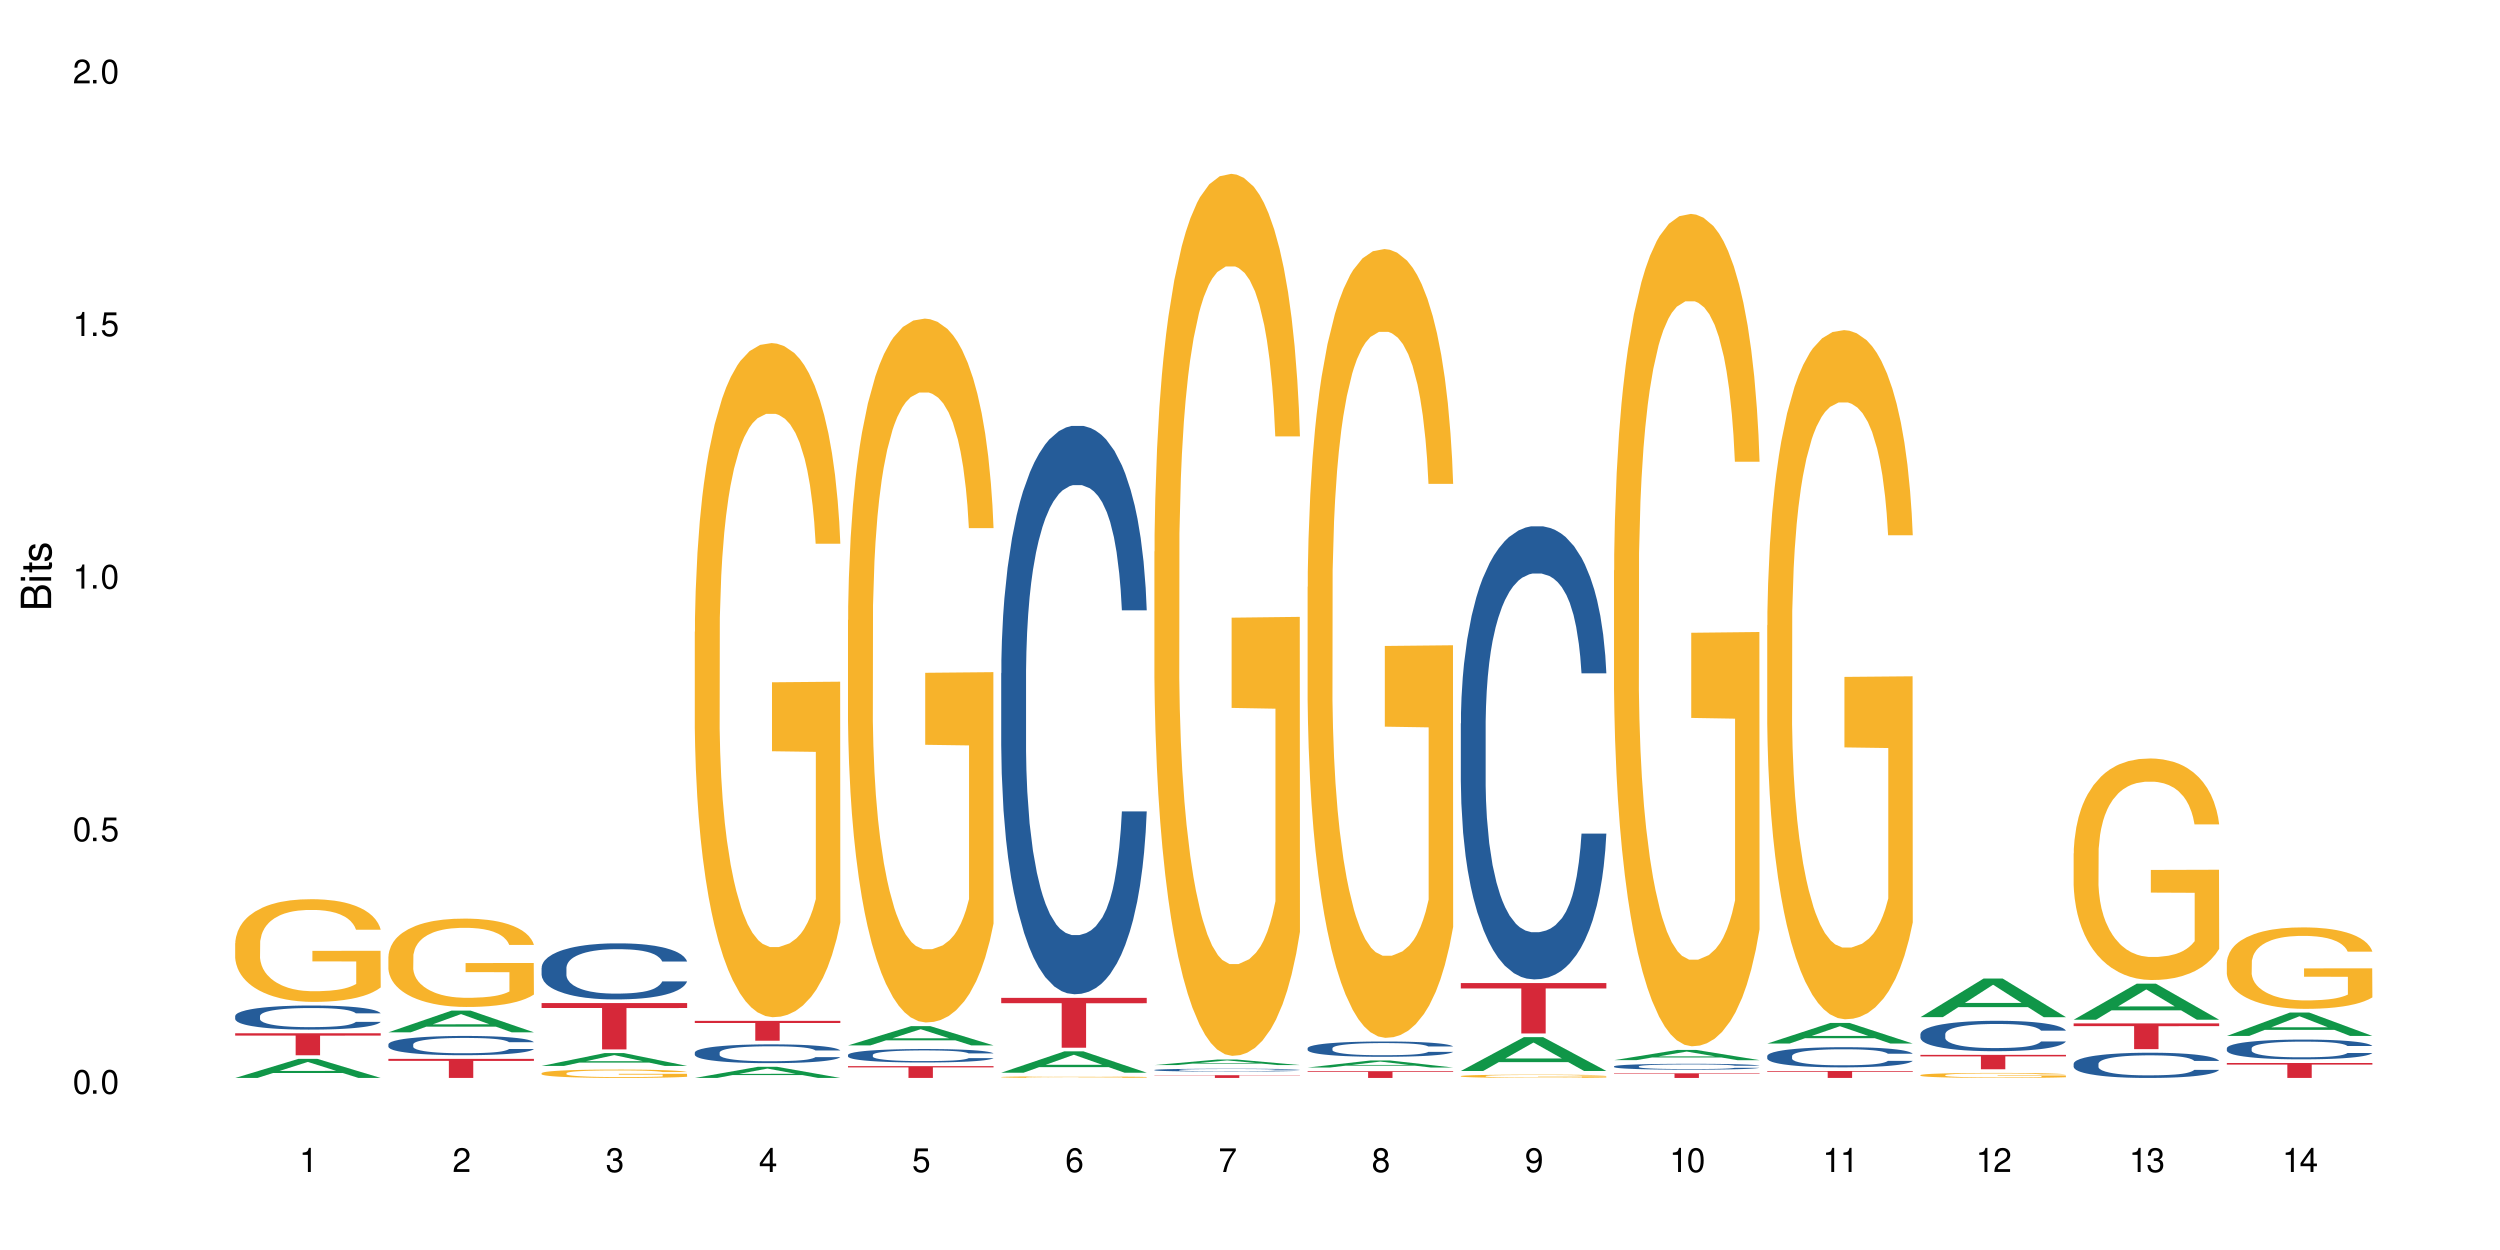 <?xml version="1.0" encoding="UTF-8"?>
<svg xmlns="http://www.w3.org/2000/svg" xmlns:xlink="http://www.w3.org/1999/xlink" width="720" height="360" viewBox="0 0 720 360">
<defs>
<g>
<g id="glyph-0-0">
</g>
<g id="glyph-0-1">
<path d="M 2.641 -6.938 C 2 -6.938 1.422 -6.656 1.078 -6.172 C 0.641 -5.562 0.406 -4.641 0.406 -3.359 C 0.406 -1.016 1.188 0.219 2.641 0.219 C 4.078 0.219 4.859 -1.016 4.859 -3.297 C 4.859 -4.641 4.656 -5.547 4.203 -6.172 C 3.844 -6.656 3.281 -6.938 2.641 -6.938 Z M 2.641 -6.188 C 3.547 -6.188 4 -5.25 4 -3.375 C 4 -1.406 3.562 -0.484 2.625 -0.484 C 1.734 -0.484 1.281 -1.438 1.281 -3.344 C 1.281 -5.25 1.734 -6.188 2.641 -6.188 Z M 2.641 -6.188 "/>
</g>
<g id="glyph-0-2">
<path d="M 1.828 -1 L 0.828 -1 L 0.828 0 L 1.828 0 Z M 1.828 -1 "/>
</g>
<g id="glyph-0-3">
<path d="M 4.562 -6.797 L 1.062 -6.797 L 0.547 -3.094 L 1.328 -3.094 C 1.719 -3.562 2.047 -3.734 2.578 -3.734 C 3.484 -3.734 4.062 -3.109 4.062 -2.094 C 4.062 -1.125 3.484 -0.531 2.578 -0.531 C 1.828 -0.531 1.375 -0.906 1.188 -1.672 L 0.328 -1.672 C 0.453 -1.109 0.547 -0.844 0.75 -0.594 C 1.125 -0.078 1.828 0.219 2.594 0.219 C 3.969 0.219 4.922 -0.781 4.922 -2.219 C 4.922 -3.562 4.031 -4.484 2.719 -4.484 C 2.25 -4.484 1.859 -4.359 1.469 -4.062 L 1.734 -5.969 L 4.562 -5.969 Z M 4.562 -6.797 "/>
</g>
<g id="glyph-0-4">
<path d="M 2.484 -4.938 L 2.484 0 L 3.328 0 L 3.328 -6.938 L 2.766 -6.938 C 2.469 -5.875 2.281 -5.734 0.984 -5.562 L 0.984 -4.938 Z M 2.484 -4.938 "/>
</g>
<g id="glyph-0-5">
<path d="M 4.859 -0.828 L 1.281 -0.828 C 1.359 -1.406 1.672 -1.781 2.5 -2.281 L 3.469 -2.828 C 4.406 -3.344 4.906 -4.062 4.906 -4.906 C 4.906 -5.484 4.672 -6.031 4.266 -6.406 C 3.859 -6.766 3.375 -6.938 2.719 -6.938 C 1.859 -6.938 1.219 -6.625 0.844 -6.031 C 0.609 -5.672 0.5 -5.234 0.484 -4.531 L 1.328 -4.531 C 1.359 -5.016 1.406 -5.281 1.531 -5.516 C 1.75 -5.938 2.188 -6.203 2.703 -6.203 C 3.469 -6.203 4.031 -5.641 4.031 -4.891 C 4.031 -4.344 3.719 -3.859 3.125 -3.516 L 2.234 -3 C 0.812 -2.172 0.406 -1.531 0.328 -0.016 L 4.859 -0.016 Z M 4.859 -0.828 "/>
</g>
<g id="glyph-0-6">
<path d="M 2.125 -3.188 L 2.578 -3.188 C 3.5 -3.188 3.984 -2.766 3.984 -1.922 C 3.984 -1.062 3.469 -0.531 2.594 -0.531 C 1.656 -0.531 1.203 -1 1.156 -2.016 L 0.312 -2.016 C 0.344 -1.453 0.438 -1.094 0.609 -0.781 C 0.953 -0.109 1.625 0.219 2.547 0.219 C 3.953 0.219 4.859 -0.625 4.859 -1.938 C 4.859 -2.828 4.516 -3.297 3.703 -3.594 C 4.344 -3.844 4.656 -4.328 4.656 -5.031 C 4.656 -6.219 3.875 -6.938 2.578 -6.938 C 1.203 -6.938 0.484 -6.172 0.453 -4.703 L 1.297 -4.703 C 1.312 -5.125 1.344 -5.359 1.453 -5.578 C 1.641 -5.969 2.062 -6.203 2.594 -6.203 C 3.344 -6.203 3.797 -5.75 3.797 -5 C 3.797 -4.516 3.609 -4.219 3.25 -4.047 C 3.016 -3.953 2.703 -3.922 2.125 -3.906 Z M 2.125 -3.188 "/>
</g>
<g id="glyph-0-7">
<path d="M 3.141 -1.672 L 3.141 0 L 3.984 0 L 3.984 -1.672 L 4.984 -1.672 L 4.984 -2.438 L 3.984 -2.438 L 3.984 -6.938 L 3.359 -6.938 L 0.266 -2.578 L 0.266 -1.672 Z M 3.141 -2.438 L 1 -2.438 L 3.141 -5.5 Z M 3.141 -2.438 "/>
</g>
<g id="glyph-0-8">
<path d="M 4.781 -5.125 C 4.609 -6.266 3.891 -6.938 2.844 -6.938 C 2.094 -6.938 1.422 -6.578 1.031 -5.953 C 0.594 -5.266 0.406 -4.422 0.406 -3.172 C 0.406 -2 0.578 -1.25 0.984 -0.641 C 1.359 -0.078 1.953 0.219 2.703 0.219 C 3.984 0.219 4.922 -0.75 4.922 -2.094 C 4.922 -3.375 4.062 -4.281 2.844 -4.281 C 2.172 -4.281 1.641 -4.031 1.281 -3.516 C 1.281 -5.234 1.828 -6.188 2.797 -6.188 C 3.391 -6.188 3.797 -5.797 3.938 -5.125 Z M 2.734 -3.531 C 3.547 -3.531 4.062 -2.953 4.062 -2.031 C 4.062 -1.156 3.484 -0.531 2.703 -0.531 C 1.922 -0.531 1.328 -1.188 1.328 -2.078 C 1.328 -2.938 1.906 -3.531 2.734 -3.531 Z M 2.734 -3.531 "/>
</g>
<g id="glyph-0-9">
<path d="M 4.984 -6.797 L 0.438 -6.797 L 0.438 -5.969 L 4.109 -5.969 C 2.5 -3.656 1.828 -2.234 1.328 0 L 2.219 0 C 2.594 -2.172 3.453 -4.047 4.984 -6.094 Z M 4.984 -6.797 "/>
</g>
<g id="glyph-0-10">
<path d="M 3.75 -3.656 C 4.469 -4.094 4.688 -4.438 4.688 -5.078 C 4.688 -6.172 3.844 -6.938 2.641 -6.938 C 1.438 -6.938 0.594 -6.172 0.594 -5.094 C 0.594 -4.438 0.812 -4.094 1.516 -3.656 C 0.734 -3.266 0.359 -2.703 0.359 -1.922 C 0.359 -0.656 1.281 0.219 2.641 0.219 C 3.984 0.219 4.922 -0.656 4.922 -1.922 C 4.922 -2.703 4.531 -3.266 3.75 -3.656 Z M 2.641 -6.188 C 3.359 -6.188 3.812 -5.75 3.812 -5.062 C 3.812 -4.406 3.344 -3.984 2.641 -3.984 C 1.922 -3.984 1.453 -4.406 1.453 -5.078 C 1.453 -5.75 1.922 -6.188 2.641 -6.188 Z M 2.641 -3.266 C 3.484 -3.266 4.062 -2.719 4.062 -1.906 C 4.062 -1.078 3.484 -0.531 2.625 -0.531 C 1.797 -0.531 1.219 -1.094 1.219 -1.906 C 1.219 -2.719 1.781 -3.266 2.641 -3.266 Z M 2.641 -3.266 "/>
</g>
<g id="glyph-0-11">
<path d="M 0.516 -1.578 C 0.672 -0.453 1.406 0.219 2.438 0.219 C 3.188 0.219 3.859 -0.141 4.266 -0.766 C 4.688 -1.453 4.891 -2.297 4.891 -3.547 C 4.891 -4.719 4.703 -5.453 4.312 -6.078 C 3.938 -6.641 3.344 -6.938 2.594 -6.938 C 1.297 -6.938 0.359 -5.969 0.359 -4.625 C 0.359 -3.344 1.234 -2.453 2.453 -2.453 C 3.094 -2.453 3.578 -2.672 4.016 -3.203 C 4 -1.484 3.469 -0.531 2.5 -0.531 C 1.906 -0.531 1.484 -0.906 1.359 -1.578 Z M 2.578 -6.203 C 3.375 -6.203 3.969 -5.531 3.969 -4.641 C 3.969 -3.797 3.391 -3.188 2.547 -3.188 C 1.734 -3.188 1.234 -3.766 1.234 -4.688 C 1.234 -5.562 1.797 -6.203 2.578 -6.203 Z M 2.578 -6.203 "/>
</g>
<g id="glyph-1-0">
</g>
<g id="glyph-1-1">
<path d="M 0 -0.953 L 0 -4.891 C 0 -5.719 -0.234 -6.344 -0.734 -6.797 C -1.188 -7.234 -1.812 -7.469 -2.5 -7.469 C -3.547 -7.469 -4.188 -7 -4.625 -5.875 C -4.984 -6.688 -5.625 -7.094 -6.531 -7.094 C -7.172 -7.094 -7.734 -6.859 -8.141 -6.391 C -8.562 -5.922 -8.75 -5.344 -8.75 -4.5 L -8.75 -0.953 Z M -4.984 -2.062 L -7.766 -2.062 L -7.766 -4.219 C -7.766 -4.844 -7.688 -5.203 -7.453 -5.5 C -7.219 -5.812 -6.859 -5.969 -6.375 -5.969 C -5.891 -5.969 -5.531 -5.812 -5.297 -5.5 C -5.062 -5.203 -4.984 -4.844 -4.984 -4.219 Z M -0.984 -2.062 L -4 -2.062 L -4 -4.781 C -4 -5.766 -3.438 -6.359 -2.484 -6.359 C -1.547 -6.359 -0.984 -5.766 -0.984 -4.781 Z M -0.984 -2.062 "/>
</g>
<g id="glyph-1-2">
<path d="M -6.281 -1.797 L -6.281 -0.797 L 0 -0.797 L 0 -1.797 Z M -8.75 -1.797 L -8.75 -0.797 L -7.484 -0.797 L -7.484 -1.797 Z M -8.75 -1.797 "/>
</g>
<g id="glyph-1-3">
<path d="M -6.281 -3.047 L -6.281 -2.016 L -8.016 -2.016 L -8.016 -1.016 L -6.281 -1.016 L -6.281 -0.172 L -5.469 -0.172 L -5.469 -1.016 L -0.719 -1.016 C -0.078 -1.016 0.281 -1.453 0.281 -2.234 C 0.281 -2.5 0.25 -2.719 0.188 -3.047 L -0.641 -3.047 C -0.609 -2.906 -0.594 -2.766 -0.594 -2.562 C -0.594 -2.141 -0.719 -2.016 -1.156 -2.016 L -5.469 -2.016 L -5.469 -3.047 Z M -6.281 -3.047 "/>
</g>
<g id="glyph-1-4">
<path d="M -4.531 -5.25 C -5.766 -5.25 -6.469 -4.422 -6.469 -2.969 C -6.469 -1.516 -5.719 -0.562 -4.547 -0.562 C -3.562 -0.562 -3.094 -1.062 -2.734 -2.562 L -2.516 -3.484 C -2.344 -4.188 -2.094 -4.469 -1.641 -4.469 C -1.047 -4.469 -0.641 -3.875 -0.641 -3 C -0.641 -2.453 -0.797 -2 -1.062 -1.75 C -1.25 -1.594 -1.422 -1.531 -1.875 -1.469 L -1.875 -0.406 C -0.422 -0.453 0.281 -1.266 0.281 -2.922 C 0.281 -4.5 -0.5 -5.516 -1.719 -5.516 C -2.656 -5.516 -3.172 -4.984 -3.469 -3.734 L -3.703 -2.766 C -3.891 -1.953 -4.156 -1.609 -4.594 -1.609 C -5.188 -1.609 -5.547 -2.125 -5.547 -2.938 C -5.547 -3.75 -5.203 -4.172 -4.531 -4.203 Z M -4.531 -5.25 "/>
</g>
</g>
</defs>
<rect x="-72" y="-36" width="864" height="432" fill="rgb(100%, 100%, 100%)" fill-opacity="1"/>
<path fill-rule="nonzero" fill="rgb(6.275%, 58.824%, 28.235%)" fill-opacity="1" d="M 67.73 310.445 L 67.777 310.441 L 85.914 304.961 L 91.422 304.961 L 109.648 310.449 L 103.242 310.449 L 98.676 309.016 L 78.656 309.016 L 74.18 310.445 L 67.73 310.445 L 80.582 308.426 L 96.84 308.418 L 88.734 305.859 L 88.645 305.852 L 88.555 305.867 L 80.539 308.418 L 80.582 308.426 Z M 67.73 310.445 "/>
<path fill-rule="nonzero" fill="rgb(14.51%, 36.078%, 60%)" fill-opacity="1" d="M 67.73 292.613 L 67.781 292.605 L 67.781 292.453 L 67.934 292.211 L 68.293 291.906 L 68.652 291.699 L 69.57 291.324 L 70.848 290.961 L 72.18 290.684 L 73.148 290.52 L 74.02 290.391 L 76.012 290.156 L 77.289 290.035 L 78.672 289.93 L 80.355 289.82 L 81.582 289.758 L 84.344 289.656 L 86.391 289.609 L 87.973 289.59 L 91.398 289.59 L 93.441 289.617 L 94.926 289.648 L 96.562 289.699 L 97.941 289.758 L 100.344 289.895 L 102.492 290.074 L 103.461 290.176 L 104.996 290.371 L 106.172 290.562 L 106.988 290.727 L 107.91 290.961 L 108.727 291.246 L 109.34 291.57 L 109.648 291.844 L 102.492 291.844 L 102.133 291.59 L 101.723 291.395 L 100.957 291.133 L 100.191 290.949 L 99.117 290.766 L 98.145 290.645 L 96.816 290.523 L 95.641 290.449 L 94.414 290.391 L 93.238 290.352 L 90.988 290.316 L 88.383 290.316 L 87.41 290.328 L 85.418 290.379 L 84.344 290.422 L 82.812 290.512 L 81.738 290.594 L 80.461 290.723 L 79.59 290.828 L 78.516 290.992 L 77.75 291.141 L 76.883 291.348 L 76.371 291.508 L 75.91 291.688 L 75.5 291.895 L 75.195 292.117 L 74.988 292.352 L 74.887 292.582 L 74.887 293.562 L 74.988 293.793 L 75.246 294.059 L 75.91 294.445 L 76.883 294.781 L 78.004 295.051 L 79.078 295.238 L 79.691 295.328 L 80.512 295.43 L 81.789 295.559 L 83.629 295.684 L 84.703 295.734 L 86.34 295.785 L 88.023 295.812 L 90.273 295.812 L 92.27 295.785 L 93.598 295.754 L 94.977 295.703 L 96.867 295.594 L 98.043 295.492 L 99.066 295.371 L 99.832 295.254 L 100.344 295.152 L 101.109 294.953 L 101.723 294.738 L 102.184 294.516 L 102.492 294.301 L 109.648 294.301 L 109.34 294.555 L 108.883 294.801 L 108.422 294.984 L 107.707 295.207 L 106.887 295.406 L 105.711 295.625 L 104.742 295.773 L 103.461 295.93 L 102.285 296.051 L 101.008 296.16 L 99.117 296.285 L 97.891 296.352 L 96.562 296.406 L 94.977 296.457 L 92.984 296.504 L 90.836 296.527 L 88.844 296.535 L 86.695 296.52 L 85.109 296.496 L 83.016 296.438 L 80.41 296.324 L 78.516 296.203 L 77.035 296.082 L 75.758 295.957 L 74.324 295.785 L 72.484 295.508 L 71.359 295.289 L 70.594 295.113 L 69.723 294.863 L 69.109 294.645 L 68.395 294.289 L 67.883 293.836 L 67.73 293.488 Z M 67.73 292.613 "/>
<path fill-rule="nonzero" fill="rgb(96.863%, 70.196%, 16.863%)" fill-opacity="1" d="M 67.73 271.637 L 67.781 271.609 L 67.781 271.066 L 67.988 269.852 L 68.496 268.18 L 69.164 266.801 L 69.879 265.719 L 70.34 265.152 L 71.105 264.344 L 71.77 263.746 L 73.457 262.531 L 75.602 261.398 L 76.777 260.91 L 78.109 260.453 L 80 259.938 L 80.867 259.75 L 83.527 259.316 L 86.543 259.047 L 89.863 258.965 L 91.398 258.992 L 93.496 259.102 L 96.355 259.398 L 97.992 259.668 L 99.27 259.938 L 100.602 260.289 L 102.234 260.832 L 103.77 261.48 L 104.996 262.125 L 106.223 262.938 L 107.246 263.801 L 108.113 264.746 L 108.883 265.883 L 109.34 266.828 L 109.648 267.773 L 102.543 267.773 L 102.133 266.828 L 101.672 266.098 L 100.906 265.207 L 100.141 264.559 L 99.375 264.043 L 97.941 263.344 L 96.715 262.91 L 95.18 262.531 L 93.699 262.289 L 92.012 262.125 L 90.988 262.074 L 88.281 262.074 L 85.828 262.262 L 84.395 262.477 L 83.375 262.695 L 81.941 263.098 L 81.074 263.422 L 80.562 263.641 L 79.027 264.477 L 78.004 265.234 L 77.445 265.746 L 76.727 266.559 L 76.215 267.285 L 75.652 268.367 L 75.348 269.176 L 74.938 271.016 L 74.887 275.875 L 75.039 276.902 L 75.348 278.012 L 75.758 278.984 L 76.371 280.008 L 76.984 280.793 L 78.059 281.848 L 78.977 282.551 L 79.691 283.008 L 81.074 283.738 L 81.637 283.98 L 82.965 284.469 L 84.344 284.844 L 86.031 285.168 L 87.309 285.332 L 89.355 285.465 L 91.961 285.465 L 95.027 285.305 L 96.969 285.09 L 98.301 284.871 L 99.168 284.684 L 100.242 284.387 L 101.008 284.117 L 101.723 283.82 L 102.594 283.359 L 102.594 276.902 L 89.969 276.875 L 89.969 273.852 L 109.598 273.824 L 109.648 284.387 L 108.574 285.113 L 107.246 285.816 L 105.969 286.359 L 104.637 286.816 L 102.746 287.332 L 101.215 287.656 L 98.863 288.031 L 96.715 288.277 L 94.465 288.438 L 92.473 288.52 L 90.121 288.547 L 88.023 288.492 L 85.777 288.328 L 83.988 288.113 L 82.352 287.844 L 80.715 287.492 L 78.672 286.926 L 77.34 286.465 L 75.961 285.898 L 74.582 285.223 L 73.355 284.492 L 72.535 283.926 L 71.719 283.277 L 70.848 282.469 L 70.031 281.551 L 69.418 280.711 L 68.855 279.766 L 68.445 278.875 L 68.039 277.66 L 67.832 276.688 L 67.73 275.852 Z M 67.73 271.637 "/>
<path fill-rule="nonzero" fill="rgb(83.922%, 15.686%, 22.353%)" fill-opacity="1" d="M 67.73 297.578 L 109.648 297.578 L 109.648 298.258 L 92.18 298.266 L 92.18 303.914 L 85.148 303.914 L 85.148 298.27 L 85.047 298.258 L 67.73 298.258 Z M 67.73 297.578 "/>
<path fill-rule="nonzero" fill="rgb(6.275%, 58.824%, 28.235%)" fill-opacity="1" d="M 111.855 297.305 L 111.898 297.297 L 130.035 291.055 L 135.543 291.055 L 153.77 297.309 L 147.367 297.309 L 142.801 295.676 L 122.781 295.676 L 118.301 297.305 L 111.855 297.305 L 124.707 295 L 140.961 294.996 L 132.855 292.078 L 132.766 292.07 L 132.68 292.09 L 124.66 294.996 L 124.707 295 Z M 111.855 297.305 "/>
<path fill-rule="nonzero" fill="rgb(14.51%, 36.078%, 60%)" fill-opacity="1" d="M 111.855 300.77 L 111.906 300.766 L 111.906 300.645 L 112.059 300.449 L 112.418 300.207 L 112.773 300.039 L 113.695 299.742 L 114.973 299.453 L 116.301 299.227 L 117.273 299.098 L 118.141 298.996 L 120.137 298.809 L 121.414 298.711 L 122.793 298.625 L 124.48 298.539 L 125.707 298.488 L 128.469 298.406 L 130.512 298.371 L 132.098 298.355 L 135.523 298.355 L 137.566 298.375 L 139.047 298.402 L 140.684 298.441 L 142.066 298.488 L 144.469 298.598 L 146.613 298.742 L 147.586 298.824 L 149.117 298.98 L 150.293 299.133 L 151.113 299.266 L 152.031 299.453 L 152.852 299.68 L 153.465 299.938 L 153.77 300.156 L 146.613 300.156 L 146.258 299.953 L 145.848 299.797 L 145.082 299.59 L 144.312 299.441 L 143.242 299.293 L 142.27 299.199 L 140.941 299.102 L 139.766 299.039 L 138.539 298.996 L 137.363 298.965 L 135.113 298.934 L 132.504 298.934 L 131.535 298.945 L 129.539 298.984 L 128.469 299.02 L 126.934 299.09 L 125.859 299.156 L 124.582 299.258 L 123.715 299.344 L 122.641 299.477 L 121.875 299.594 L 121.004 299.762 L 120.492 299.887 L 120.031 300.031 L 119.625 300.195 L 119.316 300.375 L 119.113 300.562 L 119.012 300.746 L 119.012 301.531 L 119.113 301.715 L 119.367 301.926 L 120.031 302.238 L 121.004 302.504 L 122.129 302.719 L 123.203 302.871 L 123.816 302.941 L 124.633 303.023 L 125.91 303.125 L 127.75 303.227 L 128.824 303.266 L 130.461 303.309 L 132.148 303.328 L 134.398 303.328 L 136.391 303.309 L 137.719 303.281 L 139.102 303.242 L 140.992 303.156 L 142.168 303.074 L 143.188 302.977 L 143.957 302.879 L 144.469 302.801 L 145.234 302.641 L 145.848 302.469 L 146.309 302.293 L 146.613 302.121 L 153.77 302.121 L 153.465 302.324 L 153.004 302.52 L 152.543 302.668 L 151.828 302.844 L 151.012 303.004 L 149.836 303.18 L 148.863 303.297 L 147.586 303.422 L 146.41 303.52 L 145.133 303.605 L 143.242 303.707 L 142.012 303.758 L 140.684 303.805 L 139.102 303.844 L 137.105 303.879 L 134.961 303.898 L 132.965 303.906 L 130.82 303.895 L 129.234 303.875 L 127.137 303.828 L 124.531 303.738 L 122.641 303.641 L 121.156 303.547 L 119.879 303.445 L 118.449 303.309 L 116.609 303.082 L 115.484 302.91 L 114.715 302.77 L 113.848 302.57 L 113.234 302.395 L 112.52 302.109 L 112.008 301.75 L 111.855 301.469 Z M 111.855 300.77 "/>
<path fill-rule="nonzero" fill="rgb(96.863%, 70.196%, 16.863%)" fill-opacity="1" d="M 111.855 275.457 L 111.906 275.434 L 111.906 274.969 L 112.109 273.926 L 112.621 272.484 L 113.285 271.297 L 114 270.367 L 114.461 269.879 L 115.227 269.184 L 115.891 268.672 L 117.578 267.625 L 119.727 266.648 L 120.902 266.23 L 122.23 265.836 L 124.121 265.395 L 124.992 265.23 L 127.648 264.859 L 130.664 264.625 L 133.988 264.555 L 135.523 264.578 L 137.617 264.672 L 140.48 264.93 L 142.117 265.16 L 143.395 265.395 L 144.723 265.695 L 146.359 266.16 L 147.891 266.719 L 149.117 267.277 L 150.348 267.973 L 151.367 268.719 L 152.238 269.531 L 153.004 270.508 L 153.465 271.32 L 153.77 272.133 L 146.664 272.133 L 146.258 271.32 L 145.797 270.691 L 145.031 269.926 L 144.262 269.367 L 143.496 268.926 L 142.066 268.32 L 140.84 267.949 L 139.305 267.625 L 137.82 267.414 L 136.137 267.277 L 135.113 267.23 L 132.402 267.23 L 129.949 267.391 L 128.52 267.578 L 127.496 267.766 L 126.066 268.113 L 125.195 268.391 L 124.684 268.578 L 123.152 269.297 L 122.129 269.949 L 121.566 270.391 L 120.852 271.09 L 120.34 271.715 L 119.777 272.645 L 119.469 273.344 L 119.062 274.922 L 119.012 279.109 L 119.164 279.992 L 119.469 280.945 L 119.879 281.781 L 120.492 282.664 L 121.105 283.34 L 122.18 284.246 L 123.102 284.848 L 123.816 285.246 L 125.195 285.871 L 125.758 286.082 L 127.086 286.5 L 128.469 286.824 L 130.152 287.105 L 131.434 287.242 L 133.477 287.359 L 136.082 287.359 L 139.152 287.219 L 141.094 287.035 L 142.422 286.848 L 143.293 286.688 L 144.363 286.43 L 145.133 286.199 L 145.848 285.941 L 146.715 285.547 L 146.715 279.992 L 134.09 279.969 L 134.09 277.363 L 153.719 277.34 L 153.77 286.43 L 152.699 287.059 L 151.367 287.66 L 150.09 288.125 L 148.762 288.523 L 146.871 288.965 L 145.336 289.242 L 142.984 289.566 L 140.84 289.777 L 138.59 289.918 L 136.594 289.988 L 134.242 290.008 L 132.148 289.965 L 129.898 289.824 L 128.109 289.637 L 126.473 289.406 L 124.84 289.102 L 122.793 288.613 L 121.465 288.219 L 120.082 287.73 L 118.703 287.152 L 117.477 286.523 L 116.66 286.035 L 115.84 285.477 L 114.973 284.781 L 114.152 283.988 L 113.539 283.27 L 112.98 282.453 L 112.57 281.688 L 112.16 280.641 L 111.957 279.805 L 111.855 279.086 Z M 111.855 275.457 "/>
<path fill-rule="nonzero" fill="rgb(83.922%, 15.686%, 22.353%)" fill-opacity="1" d="M 111.855 304.953 L 153.77 304.953 L 153.77 305.539 L 136.301 305.547 L 136.301 310.449 L 129.273 310.449 L 129.273 305.551 L 129.172 305.539 L 111.855 305.539 Z M 111.855 304.953 "/>
<path fill-rule="nonzero" fill="rgb(6.275%, 58.824%, 28.235%)" fill-opacity="1" d="M 155.977 306.984 L 156.023 306.98 L 174.16 303.281 L 179.668 303.281 L 197.895 306.988 L 191.488 306.988 L 186.922 306.02 L 166.902 306.02 L 162.426 306.984 L 155.977 306.984 L 168.828 305.621 L 185.086 305.617 L 176.98 303.887 L 176.891 303.883 L 176.801 303.895 L 168.785 305.617 L 168.828 305.621 Z M 155.977 306.984 "/>
<path fill-rule="nonzero" fill="rgb(14.51%, 36.078%, 60%)" fill-opacity="1" d="M 155.977 278.715 L 156.027 278.703 L 156.027 278.348 L 156.18 277.785 L 156.539 277.078 L 156.898 276.59 L 157.816 275.719 L 159.094 274.879 L 160.426 274.23 L 161.395 273.844 L 162.266 273.551 L 164.258 273.004 L 165.535 272.723 L 166.918 272.473 L 168.602 272.223 L 169.828 272.074 L 172.59 271.84 L 174.637 271.734 L 176.219 271.691 L 179.645 271.691 L 181.688 271.75 L 183.172 271.824 L 184.809 271.941 L 186.188 272.074 L 188.59 272.398 L 190.738 272.812 L 191.707 273.047 L 193.242 273.508 L 194.418 273.949 L 195.234 274.332 L 196.156 274.879 L 196.973 275.543 L 197.586 276.297 L 197.895 276.93 L 190.738 276.93 L 190.379 276.34 L 189.969 275.883 L 189.203 275.277 L 188.438 274.848 L 187.363 274.422 L 186.391 274.141 L 185.062 273.859 L 183.887 273.684 L 182.66 273.551 L 181.484 273.461 L 179.234 273.375 L 176.629 273.375 L 175.656 273.402 L 173.664 273.52 L 172.59 273.625 L 171.059 273.832 L 169.984 274.023 L 168.707 274.316 L 167.836 274.57 L 166.762 274.953 L 165.996 275.293 L 165.129 275.777 L 164.617 276.148 L 164.156 276.562 L 163.746 277.047 L 163.441 277.566 L 163.234 278.109 L 163.133 278.641 L 163.133 280.93 L 163.234 281.461 L 163.492 282.082 L 164.156 282.98 L 165.129 283.762 L 166.25 284.383 L 167.324 284.824 L 167.938 285.031 L 168.758 285.27 L 170.035 285.562 L 171.875 285.859 L 172.949 285.977 L 174.582 286.094 L 176.27 286.156 L 178.52 286.156 L 180.512 286.094 L 181.844 286.023 L 183.223 285.902 L 185.113 285.652 L 186.289 285.418 L 187.312 285.137 L 188.078 284.855 L 188.59 284.621 L 189.355 284.16 L 189.969 283.66 L 190.43 283.145 L 190.738 282.641 L 197.895 282.641 L 197.586 283.23 L 197.129 283.809 L 196.668 284.234 L 195.953 284.754 L 195.133 285.211 L 193.957 285.727 L 192.988 286.066 L 191.707 286.434 L 190.531 286.715 L 189.254 286.965 L 187.363 287.262 L 186.137 287.41 L 184.809 287.543 L 183.223 287.66 L 181.23 287.762 L 179.082 287.82 L 177.09 287.836 L 174.941 287.809 L 173.355 287.75 L 171.262 287.617 L 168.652 287.352 L 166.762 287.07 L 165.281 286.789 L 164.004 286.492 L 162.57 286.094 L 160.73 285.445 L 159.605 284.945 L 158.84 284.531 L 157.969 283.957 L 157.355 283.438 L 156.641 282.613 L 156.129 281.562 L 155.977 280.754 Z M 155.977 278.715 "/>
<path fill-rule="nonzero" fill="rgb(96.863%, 70.196%, 16.863%)" fill-opacity="1" d="M 155.977 309.07 L 156.027 309.066 L 156.027 309.023 L 156.234 308.922 L 156.742 308.785 L 157.41 308.672 L 158.125 308.586 L 158.582 308.539 L 159.352 308.473 L 160.016 308.426 L 161.703 308.324 L 163.848 308.23 L 165.023 308.191 L 166.355 308.156 L 168.246 308.113 L 169.113 308.098 L 171.773 308.062 L 174.789 308.039 L 178.109 308.035 L 179.645 308.035 L 181.742 308.043 L 184.602 308.07 L 186.238 308.09 L 187.516 308.113 L 188.848 308.141 L 190.48 308.188 L 192.016 308.238 L 193.242 308.293 L 194.469 308.359 L 195.492 308.43 L 196.359 308.504 L 197.129 308.598 L 197.586 308.676 L 197.895 308.754 L 190.789 308.754 L 190.379 308.676 L 189.918 308.617 L 189.152 308.543 L 188.387 308.492 L 187.617 308.449 L 186.188 308.391 L 184.961 308.355 L 183.426 308.324 L 181.945 308.305 L 180.258 308.293 L 179.234 308.289 L 176.527 308.289 L 174.074 308.301 L 172.641 308.32 L 171.617 308.34 L 170.188 308.371 L 169.32 308.398 L 168.809 308.414 L 167.273 308.484 L 166.25 308.547 L 165.688 308.586 L 164.973 308.652 L 164.461 308.715 L 163.898 308.801 L 163.594 308.867 L 163.184 309.02 L 163.133 309.414 L 163.285 309.5 L 163.594 309.59 L 164.004 309.668 L 164.617 309.754 L 165.23 309.816 L 166.305 309.902 L 167.223 309.961 L 167.938 309.996 L 169.32 310.059 L 169.883 310.078 L 171.211 310.117 L 172.59 310.148 L 174.277 310.176 L 175.555 310.188 L 177.602 310.199 L 180.207 310.199 L 183.273 310.188 L 185.215 310.168 L 186.547 310.148 L 187.414 310.137 L 188.488 310.109 L 189.254 310.09 L 189.969 310.062 L 190.84 310.027 L 190.84 309.5 L 178.215 309.496 L 178.215 309.25 L 197.844 309.246 L 197.895 310.109 L 196.82 310.172 L 195.492 310.227 L 194.215 310.273 L 192.883 310.309 L 190.992 310.352 L 189.461 310.379 L 187.109 310.41 L 184.961 310.43 L 182.711 310.441 L 180.719 310.449 L 178.367 310.449 L 176.27 310.445 L 174.023 310.434 L 172.234 310.414 L 170.598 310.395 L 168.961 310.363 L 166.918 310.316 L 165.586 310.281 L 164.207 310.234 L 162.828 310.18 L 161.602 310.121 L 160.781 310.074 L 159.965 310.02 L 159.094 309.953 L 158.277 309.879 L 157.664 309.809 L 157.102 309.734 L 156.691 309.66 L 156.285 309.562 L 156.078 309.48 L 155.977 309.414 Z M 155.977 309.07 "/>
<path fill-rule="nonzero" fill="rgb(83.922%, 15.686%, 22.353%)" fill-opacity="1" d="M 155.977 288.883 L 197.895 288.883 L 197.895 290.312 L 180.426 290.324 L 180.426 302.234 L 173.395 302.234 L 173.395 290.336 L 173.293 290.312 L 155.977 290.312 Z M 155.977 288.883 "/>
<path fill-rule="nonzero" fill="rgb(6.275%, 58.824%, 28.235%)" fill-opacity="1" d="M 200.102 310.449 L 200.145 310.445 L 218.281 307.238 L 223.789 307.238 L 242.016 310.449 L 235.613 310.449 L 231.047 309.613 L 211.027 309.613 L 206.547 310.449 L 200.102 310.449 L 212.953 309.266 L 229.207 309.262 L 221.102 307.762 L 221.012 307.758 L 220.926 307.77 L 212.906 309.262 L 212.953 309.266 Z M 200.102 310.449 "/>
<path fill-rule="nonzero" fill="rgb(14.51%, 36.078%, 60%)" fill-opacity="1" d="M 200.102 303.133 L 200.152 303.125 L 200.152 303.008 L 200.305 302.82 L 200.664 302.582 L 201.02 302.418 L 201.941 302.125 L 203.219 301.844 L 204.547 301.625 L 205.52 301.496 L 206.387 301.398 L 208.383 301.215 L 209.66 301.121 L 211.039 301.035 L 212.727 300.953 L 213.953 300.902 L 216.715 300.824 L 218.758 300.789 L 220.344 300.773 L 223.77 300.773 L 225.812 300.793 L 227.293 300.82 L 228.93 300.859 L 230.312 300.902 L 232.715 301.012 L 234.859 301.152 L 235.832 301.23 L 237.363 301.383 L 238.539 301.531 L 239.359 301.66 L 240.277 301.844 L 241.098 302.066 L 241.711 302.32 L 242.016 302.531 L 234.859 302.531 L 234.504 302.336 L 234.094 302.18 L 233.328 301.977 L 232.559 301.832 L 231.488 301.691 L 230.516 301.598 L 229.188 301.504 L 228.012 301.441 L 226.785 301.398 L 225.609 301.367 L 223.359 301.34 L 220.75 301.34 L 219.781 301.348 L 217.785 301.387 L 216.715 301.422 L 215.18 301.492 L 214.105 301.555 L 212.828 301.656 L 211.961 301.738 L 210.887 301.867 L 210.117 301.984 L 209.25 302.145 L 208.738 302.27 L 208.277 302.41 L 207.871 302.57 L 207.562 302.746 L 207.359 302.93 L 207.258 303.105 L 207.258 303.875 L 207.359 304.051 L 207.613 304.262 L 208.277 304.562 L 209.25 304.824 L 210.375 305.035 L 211.449 305.184 L 212.062 305.25 L 212.879 305.332 L 214.156 305.43 L 215.996 305.527 L 217.07 305.566 L 218.707 305.609 L 220.395 305.629 L 222.645 305.629 L 224.637 305.609 L 225.965 305.582 L 227.348 305.543 L 229.238 305.461 L 230.414 305.379 L 231.434 305.285 L 232.203 305.191 L 232.715 305.113 L 233.48 304.957 L 234.094 304.789 L 234.555 304.617 L 234.859 304.449 L 242.016 304.449 L 241.711 304.648 L 241.25 304.84 L 240.789 304.984 L 240.074 305.156 L 239.258 305.312 L 238.082 305.484 L 237.109 305.598 L 235.832 305.723 L 234.656 305.816 L 233.379 305.898 L 231.488 306 L 230.258 306.047 L 228.93 306.094 L 227.348 306.133 L 225.352 306.168 L 223.207 306.188 L 221.211 306.191 L 219.066 306.184 L 217.48 306.164 L 215.383 306.117 L 212.777 306.027 L 210.887 305.934 L 209.402 305.84 L 208.125 305.742 L 206.695 305.609 L 204.855 305.391 L 203.73 305.223 L 202.961 305.082 L 202.094 304.891 L 201.48 304.715 L 200.766 304.438 L 200.254 304.086 L 200.102 303.816 Z M 200.102 303.133 "/>
<path fill-rule="nonzero" fill="rgb(96.863%, 70.196%, 16.863%)" fill-opacity="1" d="M 200.102 181.961 L 200.152 181.785 L 200.152 178.238 L 200.355 170.258 L 200.867 159.266 L 201.531 150.223 L 202.246 143.129 L 202.707 139.406 L 203.473 134.086 L 204.137 130.188 L 205.824 122.207 L 207.973 114.758 L 209.148 111.566 L 210.477 108.555 L 212.367 105.184 L 213.238 103.941 L 215.895 101.105 L 218.91 99.332 L 222.234 98.801 L 223.77 98.977 L 225.863 99.688 L 228.727 101.637 L 230.363 103.41 L 231.641 105.184 L 232.969 107.488 L 234.605 111.035 L 236.137 115.293 L 237.363 119.547 L 238.594 124.867 L 239.613 130.539 L 240.484 136.746 L 241.25 144.195 L 241.711 150.398 L 242.016 156.605 L 234.91 156.605 L 234.504 150.398 L 234.043 145.613 L 233.277 139.762 L 232.508 135.504 L 231.742 132.137 L 230.312 127.527 L 229.082 124.688 L 227.551 122.207 L 226.066 120.609 L 224.383 119.547 L 223.359 119.191 L 220.648 119.191 L 218.195 120.434 L 216.766 121.852 L 215.742 123.27 L 214.312 125.93 L 213.441 128.059 L 212.93 129.477 L 211.398 134.973 L 210.375 139.938 L 209.812 143.309 L 209.098 148.625 L 208.586 153.414 L 208.023 160.508 L 207.715 165.824 L 207.309 177.883 L 207.258 209.801 L 207.41 216.539 L 207.715 223.809 L 208.125 230.191 L 208.738 236.93 L 209.352 242.07 L 210.426 248.988 L 211.348 253.598 L 212.062 256.609 L 213.441 261.398 L 214.004 262.996 L 215.332 266.188 L 216.715 268.668 L 218.398 270.797 L 219.68 271.859 L 221.723 272.746 L 224.328 272.746 L 227.398 271.684 L 229.34 270.266 L 230.668 268.844 L 231.539 267.605 L 232.609 265.652 L 233.379 263.879 L 234.094 261.93 L 234.961 258.918 L 234.961 216.539 L 222.336 216.359 L 222.336 196.5 L 241.965 196.324 L 242.016 265.652 L 240.941 270.441 L 239.613 275.051 L 238.336 278.598 L 237.008 281.613 L 235.117 284.98 L 233.582 287.109 L 231.23 289.59 L 229.082 291.188 L 226.836 292.25 L 224.84 292.781 L 222.488 292.961 L 220.395 292.605 L 218.145 291.543 L 216.355 290.125 L 214.719 288.352 L 213.082 286.047 L 211.039 282.32 L 209.711 279.309 L 208.328 275.582 L 206.949 271.152 L 205.723 266.363 L 204.906 262.641 L 204.086 258.383 L 203.219 253.066 L 202.398 247.035 L 201.785 241.539 L 201.223 235.332 L 200.816 229.48 L 200.406 221.504 L 200.203 215.121 L 200.102 209.621 Z M 200.102 181.961 "/>
<path fill-rule="nonzero" fill="rgb(83.922%, 15.686%, 22.353%)" fill-opacity="1" d="M 200.102 294.008 L 242.016 294.008 L 242.016 294.617 L 224.547 294.625 L 224.547 299.727 L 217.52 299.727 L 217.52 294.629 L 217.418 294.617 L 200.102 294.617 Z M 200.102 294.008 "/>
<path fill-rule="nonzero" fill="rgb(6.275%, 58.824%, 28.235%)" fill-opacity="1" d="M 244.223 301.07 L 244.27 301.066 L 262.406 295.523 L 267.914 295.523 L 286.141 301.074 L 279.734 301.074 L 275.168 299.625 L 255.148 299.625 L 250.672 301.07 L 244.223 301.07 L 257.074 299.027 L 273.332 299.02 L 265.227 296.43 L 265.137 296.426 L 265.047 296.441 L 257.031 299.02 L 257.074 299.027 Z M 244.223 301.07 "/>
<path fill-rule="nonzero" fill="rgb(14.51%, 36.078%, 60%)" fill-opacity="1" d="M 244.223 303.809 L 244.273 303.805 L 244.273 303.719 L 244.426 303.586 L 244.785 303.414 L 245.145 303.297 L 246.062 303.09 L 247.34 302.887 L 248.672 302.73 L 249.641 302.637 L 250.512 302.566 L 252.504 302.438 L 253.781 302.371 L 255.164 302.309 L 256.848 302.25 L 258.074 302.215 L 260.836 302.156 L 262.883 302.133 L 264.465 302.121 L 267.891 302.121 L 269.934 302.137 L 271.418 302.152 L 273.055 302.18 L 274.434 302.215 L 276.836 302.293 L 278.984 302.391 L 279.953 302.445 L 281.488 302.559 L 282.664 302.664 L 283.48 302.754 L 284.402 302.887 L 285.219 303.047 L 285.832 303.227 L 286.141 303.379 L 278.984 303.379 L 278.625 303.238 L 278.215 303.129 L 277.449 302.984 L 276.684 302.879 L 275.609 302.777 L 274.637 302.711 L 273.309 302.641 L 272.133 302.602 L 270.906 302.566 L 269.73 302.547 L 267.48 302.523 L 264.875 302.523 L 263.902 302.531 L 261.91 302.562 L 260.836 302.586 L 259.305 302.637 L 258.23 302.68 L 256.953 302.754 L 256.082 302.812 L 255.008 302.906 L 254.242 302.984 L 253.371 303.102 L 252.863 303.191 L 252.402 303.289 L 251.992 303.406 L 251.688 303.531 L 251.48 303.664 L 251.379 303.789 L 251.379 304.34 L 251.48 304.469 L 251.738 304.617 L 252.402 304.832 L 253.371 305.02 L 254.496 305.168 L 255.57 305.277 L 256.184 305.324 L 257.004 305.383 L 258.281 305.453 L 260.121 305.523 L 261.195 305.551 L 262.828 305.582 L 264.516 305.594 L 266.766 305.594 L 268.758 305.582 L 270.09 305.562 L 271.469 305.535 L 273.359 305.473 L 274.535 305.418 L 275.559 305.352 L 276.324 305.281 L 276.836 305.227 L 277.602 305.117 L 278.215 304.996 L 278.676 304.871 L 278.984 304.75 L 286.141 304.75 L 285.832 304.895 L 285.371 305.031 L 284.914 305.133 L 284.195 305.258 L 283.379 305.367 L 282.203 305.492 L 281.23 305.574 L 279.953 305.66 L 278.777 305.73 L 277.5 305.789 L 275.609 305.859 L 274.383 305.895 L 273.055 305.93 L 271.469 305.957 L 269.477 305.98 L 267.328 305.996 L 265.336 306 L 263.188 305.992 L 261.602 305.977 L 259.508 305.945 L 256.898 305.883 L 255.008 305.812 L 253.527 305.746 L 252.25 305.676 L 250.816 305.582 L 248.977 305.426 L 247.852 305.305 L 247.086 305.203 L 246.215 305.066 L 245.602 304.941 L 244.887 304.742 L 244.375 304.492 L 244.223 304.297 Z M 244.223 303.809 "/>
<path fill-rule="nonzero" fill="rgb(96.863%, 70.196%, 16.863%)" fill-opacity="1" d="M 244.223 178.582 L 244.273 178.398 L 244.273 174.695 L 244.477 166.363 L 244.988 154.887 L 245.652 145.445 L 246.371 138.039 L 246.828 134.152 L 247.598 128.598 L 248.262 124.523 L 249.949 116.191 L 252.094 108.418 L 253.27 105.086 L 254.602 101.938 L 256.492 98.422 L 257.359 97.125 L 260.02 94.164 L 263.035 92.312 L 266.355 91.754 L 267.891 91.941 L 269.988 92.68 L 272.848 94.719 L 274.484 96.57 L 275.762 98.422 L 277.094 100.828 L 278.727 104.531 L 280.262 108.973 L 281.488 113.418 L 282.715 118.969 L 283.738 124.895 L 284.605 131.375 L 285.371 139.148 L 285.832 145.629 L 286.141 152.109 L 279.035 152.109 L 278.625 145.629 L 278.164 140.629 L 277.398 134.52 L 276.633 130.078 L 275.863 126.562 L 274.434 121.746 L 273.207 118.785 L 271.672 116.191 L 270.191 114.527 L 268.504 113.418 L 267.48 113.047 L 264.773 113.047 L 262.32 114.344 L 260.887 115.824 L 259.863 117.305 L 258.434 120.082 L 257.566 122.301 L 257.055 123.785 L 255.52 129.523 L 254.496 134.707 L 253.934 138.223 L 253.219 143.777 L 252.707 148.777 L 252.145 156.184 L 251.84 161.734 L 251.43 174.324 L 251.379 207.648 L 251.531 214.684 L 251.84 222.273 L 252.25 228.938 L 252.863 235.973 L 253.477 241.344 L 254.547 248.562 L 255.469 253.375 L 256.184 256.523 L 257.566 261.523 L 258.129 263.188 L 259.457 266.52 L 260.836 269.113 L 262.523 271.336 L 263.801 272.445 L 265.848 273.371 L 268.453 273.371 L 271.52 272.262 L 273.461 270.777 L 274.793 269.297 L 275.66 268.004 L 276.734 265.965 L 277.5 264.113 L 278.215 262.078 L 279.086 258.93 L 279.086 214.684 L 266.461 214.5 L 266.461 193.766 L 286.09 193.578 L 286.141 265.965 L 285.066 270.965 L 283.738 275.777 L 282.461 279.48 L 281.129 282.629 L 279.238 286.145 L 277.707 288.367 L 275.355 290.957 L 273.207 292.625 L 270.957 293.734 L 268.965 294.289 L 266.613 294.477 L 264.516 294.105 L 262.27 292.996 L 260.477 291.516 L 258.844 289.664 L 257.207 287.258 L 255.164 283.367 L 253.832 280.223 L 252.453 276.332 L 251.074 271.703 L 249.848 266.707 L 249.027 262.82 L 248.211 258.375 L 247.34 252.82 L 246.523 246.527 L 245.91 240.789 L 245.348 234.309 L 244.938 228.199 L 244.531 219.867 L 244.324 213.203 L 244.223 207.465 Z M 244.223 178.582 "/>
<path fill-rule="nonzero" fill="rgb(83.922%, 15.686%, 22.353%)" fill-opacity="1" d="M 244.223 307.043 L 286.141 307.043 L 286.141 307.41 L 268.672 307.414 L 268.672 310.449 L 261.641 310.449 L 261.641 307.414 L 261.539 307.41 L 244.223 307.41 Z M 244.223 307.043 "/>
<path fill-rule="nonzero" fill="rgb(6.275%, 58.824%, 28.235%)" fill-opacity="1" d="M 288.348 308.938 L 288.391 308.93 L 306.527 302.789 L 312.035 302.789 L 330.262 308.941 L 323.859 308.941 L 319.289 307.336 L 299.273 307.336 L 294.793 308.938 L 288.348 308.938 L 301.199 306.672 L 317.453 306.664 L 309.348 303.793 L 309.258 303.785 L 309.172 303.805 L 301.152 306.664 L 301.199 306.672 Z M 288.348 308.938 "/>
<path fill-rule="nonzero" fill="rgb(14.51%, 36.078%, 60%)" fill-opacity="1" d="M 288.348 193.883 L 288.398 193.734 L 288.398 190.141 L 288.551 184.457 L 288.906 177.273 L 289.266 172.336 L 290.188 163.508 L 291.465 154.98 L 292.793 148.398 L 293.766 144.508 L 294.633 141.516 L 296.629 135.98 L 297.906 133.137 L 299.285 130.594 L 300.973 128.051 L 302.199 126.555 L 304.961 124.16 L 307.004 123.113 L 308.59 122.664 L 312.012 122.664 L 314.059 123.262 L 315.539 124.012 L 317.176 125.207 L 318.559 126.555 L 320.961 129.844 L 323.105 134.035 L 324.078 136.43 L 325.609 141.066 L 326.785 145.555 L 327.605 149.445 L 328.523 154.98 L 329.344 161.715 L 329.957 169.344 L 330.262 175.777 L 323.105 175.777 L 322.75 169.793 L 322.34 165.156 L 321.574 159.02 L 320.805 154.684 L 319.73 150.344 L 318.762 147.5 L 317.434 144.656 L 316.258 142.863 L 315.031 141.516 L 313.855 140.617 L 311.605 139.719 L 308.996 139.719 L 308.027 140.02 L 306.031 141.215 L 304.961 142.262 L 303.426 144.359 L 302.352 146.305 L 301.074 149.297 L 300.207 151.84 L 299.133 155.73 L 298.363 159.172 L 297.496 164.109 L 296.984 167.848 L 296.523 172.039 L 296.117 176.977 L 295.809 182.211 L 295.605 187.75 L 295.504 193.133 L 295.504 216.324 L 295.605 221.711 L 295.859 227.996 L 296.523 237.125 L 297.496 245.055 L 298.621 251.336 L 299.695 255.824 L 300.309 257.922 L 301.125 260.316 L 302.402 263.309 L 304.242 266.301 L 305.316 267.496 L 306.953 268.691 L 308.641 269.293 L 310.891 269.293 L 312.883 268.691 L 314.211 267.945 L 315.594 266.75 L 317.484 264.203 L 318.66 261.812 L 319.68 258.969 L 320.449 256.125 L 320.961 253.73 L 321.727 249.094 L 322.34 244.004 L 322.801 238.77 L 323.105 233.684 L 330.262 233.684 L 329.957 239.668 L 329.496 245.504 L 329.035 249.84 L 328.32 255.078 L 327.504 259.715 L 326.328 264.953 L 325.355 268.395 L 324.078 272.133 L 322.902 274.977 L 321.625 277.52 L 319.73 280.512 L 318.504 282.008 L 317.176 283.355 L 315.594 284.555 L 313.598 285.602 L 311.453 286.199 L 309.457 286.348 L 307.312 286.051 L 305.727 285.449 L 303.629 284.105 L 301.023 281.41 L 299.133 278.566 L 297.648 275.727 L 296.371 272.734 L 294.941 268.691 L 293.102 262.109 L 291.977 257.023 L 291.207 252.832 L 290.34 247 L 289.727 241.762 L 289.012 233.383 L 288.5 222.758 L 288.348 214.531 Z M 288.348 193.883 "/>
<path fill-rule="nonzero" fill="rgb(96.863%, 70.196%, 16.863%)" fill-opacity="1" d="M 288.348 310.188 L 288.398 310.188 L 288.398 310.176 L 288.602 310.16 L 289.113 310.133 L 289.777 310.109 L 290.492 310.094 L 290.953 310.086 L 291.719 310.074 L 292.383 310.062 L 294.07 310.043 L 296.219 310.027 L 297.395 310.02 L 298.723 310.012 L 300.613 310.004 L 301.484 310 L 304.141 309.992 L 307.156 309.988 L 312.012 309.988 L 314.109 309.992 L 316.973 309.996 L 318.609 310 L 319.887 310.004 L 321.215 310.008 L 322.852 310.02 L 324.383 310.027 L 326.836 310.051 L 327.859 310.062 L 328.73 310.078 L 329.496 310.098 L 329.957 310.109 L 330.262 310.125 L 323.156 310.125 L 322.75 310.109 L 322.289 310.102 L 321.523 310.086 L 320.754 310.074 L 319.988 310.066 L 318.559 310.059 L 317.328 310.051 L 315.797 310.043 L 314.312 310.039 L 312.629 310.039 L 311.605 310.035 L 308.895 310.035 L 306.441 310.039 L 305.012 310.043 L 303.988 310.047 L 302.559 310.055 L 301.688 310.059 L 301.176 310.062 L 299.645 310.074 L 298.621 310.086 L 298.059 310.094 L 297.344 310.105 L 296.832 310.117 L 296.27 310.137 L 295.961 310.148 L 295.555 310.176 L 295.504 310.254 L 295.656 310.27 L 295.961 310.285 L 296.371 310.301 L 296.984 310.316 L 297.598 310.328 L 298.672 310.348 L 299.594 310.355 L 300.309 310.363 L 301.688 310.375 L 302.25 310.379 L 303.578 310.387 L 304.961 310.395 L 306.645 310.398 L 307.926 310.398 L 309.969 310.402 L 312.574 310.402 L 315.645 310.398 L 317.586 310.398 L 318.914 310.395 L 319.785 310.391 L 320.855 310.387 L 321.625 310.383 L 322.34 310.375 L 323.207 310.371 L 323.207 310.27 L 310.582 310.27 L 310.582 310.223 L 330.211 310.219 L 330.262 310.387 L 329.188 310.398 L 327.859 310.406 L 326.582 310.418 L 325.254 310.422 L 323.363 310.43 L 321.828 310.438 L 319.477 310.441 L 317.328 310.445 L 315.082 310.449 L 308.641 310.449 L 306.391 310.445 L 304.602 310.445 L 302.965 310.441 L 301.328 310.434 L 299.285 310.426 L 297.957 310.418 L 296.574 310.41 L 295.195 310.398 L 293.969 310.387 L 293.152 310.379 L 292.332 310.367 L 291.465 310.355 L 290.645 310.34 L 290.031 310.328 L 289.469 310.312 L 289.062 310.301 L 288.652 310.281 L 288.449 310.266 L 288.348 310.254 Z M 288.348 310.188 "/>
<path fill-rule="nonzero" fill="rgb(83.922%, 15.686%, 22.353%)" fill-opacity="1" d="M 288.348 287.395 L 330.262 287.395 L 330.262 288.93 L 312.793 288.945 L 312.793 301.742 L 305.766 301.742 L 305.766 288.957 L 305.664 288.93 L 288.348 288.93 Z M 288.348 287.395 "/>
<path fill-rule="nonzero" fill="rgb(6.275%, 58.824%, 28.235%)" fill-opacity="1" d="M 332.469 306.742 L 332.512 306.738 L 350.652 305.141 L 356.16 305.141 L 374.387 306.742 L 367.98 306.742 L 363.414 306.324 L 343.395 306.324 L 338.918 306.742 L 332.469 306.742 L 345.32 306.152 L 361.578 306.148 L 353.473 305.402 L 353.383 305.402 L 353.293 305.406 L 345.277 306.148 L 345.32 306.152 Z M 332.469 306.742 "/>
<path fill-rule="nonzero" fill="rgb(14.51%, 36.078%, 60%)" fill-opacity="1" d="M 332.469 308.148 L 332.52 308.145 L 332.52 308.129 L 332.672 308.102 L 333.031 308.062 L 333.391 308.039 L 334.309 307.996 L 335.586 307.953 L 336.918 307.918 L 337.887 307.898 L 338.758 307.883 L 340.75 307.855 L 342.027 307.84 L 343.406 307.828 L 345.094 307.816 L 346.32 307.809 L 349.082 307.797 L 351.129 307.789 L 356.137 307.789 L 358.18 307.793 L 359.664 307.797 L 361.301 307.801 L 362.68 307.809 L 365.082 307.824 L 367.23 307.848 L 368.199 307.859 L 369.734 307.883 L 370.91 307.902 L 371.727 307.922 L 372.648 307.953 L 373.465 307.984 L 374.078 308.023 L 374.387 308.055 L 367.23 308.055 L 366.871 308.027 L 366.461 308.004 L 365.695 307.973 L 364.93 307.949 L 363.855 307.93 L 362.883 307.914 L 361.555 307.898 L 360.379 307.891 L 359.152 307.883 L 357.977 307.879 L 355.727 307.875 L 352.148 307.875 L 350.156 307.883 L 349.082 307.887 L 347.547 307.898 L 346.477 307.906 L 345.199 307.922 L 344.328 307.934 L 343.254 307.953 L 342.488 307.973 L 341.617 307.996 L 341.109 308.016 L 340.648 308.039 L 340.238 308.062 L 339.934 308.09 L 339.727 308.117 L 339.625 308.145 L 339.625 308.262 L 339.727 308.285 L 339.984 308.32 L 340.648 308.363 L 341.617 308.406 L 342.742 308.438 L 343.816 308.457 L 344.43 308.469 L 345.25 308.48 L 346.527 308.496 L 348.367 308.512 L 349.441 308.516 L 351.074 308.523 L 352.762 308.527 L 355.012 308.527 L 357.004 308.523 L 358.336 308.52 L 359.715 308.516 L 361.605 308.5 L 362.781 308.488 L 363.805 308.473 L 364.57 308.461 L 365.082 308.449 L 365.848 308.426 L 366.461 308.398 L 366.922 308.371 L 367.23 308.348 L 374.387 308.348 L 374.078 308.379 L 373.617 308.406 L 373.16 308.43 L 372.441 308.453 L 371.625 308.477 L 370.449 308.504 L 369.477 308.523 L 368.199 308.539 L 367.023 308.555 L 365.746 308.566 L 363.855 308.582 L 362.629 308.59 L 361.301 308.598 L 359.715 308.602 L 357.723 308.609 L 355.574 308.613 L 353.582 308.613 L 351.434 308.609 L 349.848 308.609 L 347.754 308.602 L 345.145 308.586 L 343.254 308.574 L 341.773 308.559 L 340.496 308.543 L 339.062 308.523 L 337.223 308.492 L 336.098 308.465 L 335.332 308.445 L 334.461 308.414 L 333.848 308.387 L 333.133 308.348 L 332.621 308.293 L 332.469 308.25 Z M 332.469 308.148 "/>
<path fill-rule="nonzero" fill="rgb(96.863%, 70.196%, 16.863%)" fill-opacity="1" d="M 332.469 158.867 L 332.52 158.633 L 332.52 153.996 L 332.723 143.555 L 333.234 129.172 L 333.898 117.34 L 334.617 108.059 L 335.074 103.188 L 335.844 96.227 L 336.508 91.125 L 338.195 80.684 L 340.34 70.941 L 341.516 66.766 L 342.848 62.82 L 344.738 58.414 L 345.605 56.789 L 348.266 53.078 L 351.281 50.758 L 354.602 50.062 L 356.137 50.293 L 358.23 51.223 L 361.094 53.773 L 362.73 56.094 L 364.008 58.414 L 365.336 61.43 L 366.973 66.07 L 368.508 71.637 L 369.734 77.203 L 370.961 84.164 L 371.984 91.59 L 372.852 99.707 L 373.617 109.453 L 374.078 117.57 L 374.387 125.691 L 367.281 125.691 L 366.871 117.57 L 366.41 111.309 L 365.645 103.652 L 364.879 98.086 L 364.109 93.676 L 362.68 87.645 L 361.453 83.934 L 359.918 80.684 L 358.438 78.598 L 356.75 77.203 L 355.727 76.742 L 353.02 76.742 L 350.566 78.363 L 349.133 80.219 L 348.109 82.078 L 346.68 85.555 L 345.812 88.34 L 345.301 90.195 L 343.766 97.387 L 342.742 103.883 L 342.18 108.293 L 341.465 115.25 L 340.953 121.516 L 340.391 130.797 L 340.086 137.754 L 339.676 153.531 L 339.625 195.289 L 339.777 204.105 L 340.086 213.617 L 340.496 221.969 L 341.109 230.785 L 341.723 237.512 L 342.793 246.559 L 343.715 252.594 L 344.43 256.535 L 345.812 262.801 L 346.371 264.887 L 347.703 269.062 L 349.082 272.312 L 350.77 275.094 L 352.047 276.488 L 354.094 277.648 L 356.699 277.648 L 359.766 276.254 L 361.707 274.398 L 363.039 272.543 L 363.906 270.918 L 364.98 268.367 L 365.746 266.047 L 366.461 263.496 L 367.332 259.551 L 367.332 204.105 L 354.707 203.875 L 354.707 177.891 L 374.336 177.656 L 374.387 268.367 L 373.312 274.633 L 371.984 280.664 L 370.707 285.305 L 369.375 289.246 L 367.484 293.656 L 365.953 296.438 L 363.602 299.688 L 361.453 301.773 L 359.203 303.168 L 357.211 303.863 L 354.859 304.094 L 352.762 303.629 L 350.512 302.238 L 348.723 300.383 L 347.09 298.062 L 345.453 295.047 L 343.406 290.176 L 342.078 286.23 L 340.699 281.359 L 339.32 275.559 L 338.094 269.297 L 337.273 264.422 L 336.457 258.855 L 335.586 251.895 L 334.77 244.008 L 334.156 236.816 L 333.594 228.695 L 333.184 221.039 L 332.777 210.602 L 332.57 202.25 L 332.469 195.059 Z M 332.469 158.867 "/>
<path fill-rule="nonzero" fill="rgb(83.922%, 15.686%, 22.353%)" fill-opacity="1" d="M 332.469 309.656 L 374.387 309.656 L 374.387 309.742 L 356.918 309.742 L 356.918 310.449 L 349.887 310.449 L 349.887 309.746 L 349.785 309.742 L 332.469 309.742 Z M 332.469 309.656 "/>
<path fill-rule="nonzero" fill="rgb(6.275%, 58.824%, 28.235%)" fill-opacity="1" d="M 376.594 307.449 L 376.637 307.445 L 394.773 305.41 L 400.281 305.41 L 418.508 307.449 L 412.105 307.449 L 407.535 306.918 L 387.52 306.918 L 383.039 307.449 L 376.594 307.449 L 389.445 306.695 L 405.699 306.695 L 397.594 305.742 L 397.504 305.742 L 397.414 305.746 L 389.398 306.695 L 389.445 306.695 Z M 376.594 307.449 "/>
<path fill-rule="nonzero" fill="rgb(14.51%, 36.078%, 60%)" fill-opacity="1" d="M 376.594 301.871 L 376.645 301.867 L 376.645 301.77 L 376.797 301.617 L 377.152 301.426 L 377.512 301.289 L 378.434 301.055 L 379.711 300.824 L 381.039 300.645 L 382.012 300.539 L 382.879 300.461 L 384.871 300.312 L 386.152 300.234 L 387.531 300.164 L 389.219 300.098 L 390.445 300.059 L 393.207 299.992 L 395.25 299.965 L 396.836 299.953 L 400.258 299.953 L 402.305 299.969 L 403.785 299.988 L 405.422 300.02 L 406.801 300.059 L 409.207 300.145 L 411.352 300.258 L 412.324 300.324 L 413.855 300.449 L 415.031 300.57 L 415.852 300.676 L 416.77 300.824 L 417.59 301.004 L 418.203 301.211 L 418.508 301.383 L 411.352 301.383 L 410.996 301.223 L 410.586 301.098 L 409.82 300.934 L 409.051 300.816 L 407.977 300.699 L 407.008 300.621 L 405.68 300.543 L 404.504 300.496 L 403.277 300.461 L 402.102 300.438 L 399.852 300.41 L 397.242 300.41 L 396.273 300.418 L 394.277 300.453 L 393.207 300.48 L 391.672 300.535 L 390.598 300.59 L 389.32 300.668 L 388.453 300.738 L 387.379 300.844 L 386.609 300.938 L 385.742 301.07 L 385.23 301.168 L 384.77 301.281 L 384.363 301.414 L 384.055 301.559 L 383.852 301.707 L 383.75 301.852 L 383.75 302.477 L 383.852 302.621 L 384.105 302.793 L 384.77 303.039 L 385.742 303.25 L 386.867 303.422 L 387.941 303.543 L 388.555 303.598 L 389.371 303.664 L 390.648 303.742 L 392.488 303.824 L 393.562 303.855 L 395.199 303.887 L 396.887 303.906 L 399.137 303.906 L 401.129 303.887 L 402.457 303.867 L 403.836 303.836 L 405.73 303.766 L 406.906 303.703 L 407.926 303.625 L 408.695 303.551 L 409.207 303.484 L 409.973 303.359 L 410.586 303.223 L 411.047 303.082 L 411.352 302.945 L 418.508 302.945 L 418.203 303.105 L 417.742 303.262 L 417.281 303.379 L 416.566 303.52 L 415.75 303.645 L 414.574 303.789 L 413.602 303.879 L 412.324 303.98 L 411.148 304.059 L 409.871 304.125 L 407.977 304.207 L 406.75 304.246 L 405.422 304.285 L 403.836 304.316 L 401.844 304.344 L 399.695 304.359 L 397.703 304.363 L 395.559 304.355 L 393.973 304.34 L 391.875 304.305 L 389.27 304.23 L 387.379 304.156 L 385.895 304.078 L 384.617 303.996 L 383.188 303.887 L 381.348 303.711 L 380.223 303.574 L 379.453 303.461 L 378.586 303.305 L 377.973 303.164 L 377.258 302.938 L 376.746 302.648 L 376.594 302.43 Z M 376.594 301.871 "/>
<path fill-rule="nonzero" fill="rgb(96.863%, 70.196%, 16.863%)" fill-opacity="1" d="M 376.594 169.027 L 376.645 168.82 L 376.645 164.672 L 376.848 155.332 L 377.359 142.469 L 378.023 131.891 L 378.738 123.59 L 379.199 119.234 L 379.965 113.008 L 380.629 108.445 L 382.316 99.109 L 384.465 90.395 L 385.641 86.66 L 386.969 83.133 L 388.859 79.191 L 389.73 77.738 L 392.387 74.418 L 395.402 72.344 L 398.727 71.723 L 400.258 71.93 L 402.355 72.758 L 405.219 75.043 L 406.855 77.117 L 408.133 79.191 L 409.461 81.887 L 411.098 86.039 L 412.629 91.016 L 413.855 95.996 L 415.082 102.219 L 416.105 108.859 L 416.977 116.121 L 417.742 124.836 L 418.203 132.098 L 418.508 139.359 L 411.402 139.359 L 410.996 132.098 L 410.535 126.496 L 409.766 119.648 L 409 114.668 L 408.234 110.727 L 406.801 105.332 L 405.574 102.012 L 404.043 99.109 L 402.559 97.242 L 400.871 95.996 L 399.852 95.582 L 397.141 95.582 L 394.688 97.035 L 393.258 98.695 L 392.234 100.352 L 390.801 103.465 L 389.934 105.953 L 389.422 107.613 L 387.891 114.047 L 386.867 119.855 L 386.305 123.797 L 385.59 130.023 L 385.078 135.625 L 384.516 143.922 L 384.207 150.148 L 383.801 164.254 L 383.75 201.602 L 383.902 209.484 L 384.207 217.992 L 384.617 225.461 L 385.23 233.344 L 385.844 239.359 L 386.918 247.453 L 387.836 252.848 L 388.555 256.375 L 389.934 261.977 L 390.496 263.844 L 391.824 267.578 L 393.207 270.48 L 394.891 272.973 L 396.172 274.215 L 398.215 275.254 L 400.82 275.254 L 403.891 274.008 L 405.832 272.348 L 407.16 270.691 L 408.031 269.238 L 409.102 266.957 L 409.871 264.879 L 410.586 262.598 L 411.453 259.07 L 411.453 209.484 L 398.828 209.277 L 398.828 186.039 L 418.457 185.832 L 418.508 266.957 L 417.434 272.559 L 416.105 277.953 L 414.828 282.102 L 413.5 285.629 L 411.609 289.57 L 410.074 292.059 L 407.723 294.965 L 405.574 296.832 L 403.328 298.078 L 401.332 298.699 L 398.98 298.906 L 396.887 298.492 L 394.637 297.246 L 392.848 295.586 L 391.211 293.512 L 389.574 290.816 L 387.531 286.457 L 386.203 282.93 L 384.82 278.574 L 383.441 273.387 L 382.215 267.785 L 381.398 263.43 L 380.578 258.449 L 379.711 252.223 L 378.891 245.172 L 378.277 238.738 L 377.715 231.477 L 377.309 224.629 L 376.898 215.293 L 376.695 207.824 L 376.594 201.395 Z M 376.594 169.027 "/>
<path fill-rule="nonzero" fill="rgb(83.922%, 15.686%, 22.353%)" fill-opacity="1" d="M 376.594 308.496 L 418.508 308.496 L 418.508 308.707 L 401.039 308.707 L 401.039 310.449 L 394.012 310.449 L 394.012 308.707 L 376.594 308.707 Z M 376.594 308.496 "/>
<path fill-rule="nonzero" fill="rgb(6.275%, 58.824%, 28.235%)" fill-opacity="1" d="M 420.715 308.441 L 420.758 308.43 L 438.898 298.688 L 444.406 298.688 L 462.633 308.449 L 456.227 308.449 L 451.66 305.902 L 431.641 305.902 L 427.164 308.441 L 420.715 308.441 L 433.566 304.848 L 449.824 304.84 L 441.719 300.285 L 441.629 300.273 L 441.539 300.301 L 433.523 304.84 L 433.566 304.848 Z M 420.715 308.441 "/>
<path fill-rule="nonzero" fill="rgb(14.51%, 36.078%, 60%)" fill-opacity="1" d="M 420.715 208.355 L 420.766 208.234 L 420.766 205.375 L 420.918 200.84 L 421.277 195.113 L 421.637 191.18 L 422.555 184.141 L 423.832 177.34 L 425.164 172.094 L 426.133 168.992 L 427.004 166.605 L 428.996 162.191 L 430.273 159.926 L 431.652 157.898 L 433.34 155.871 L 434.566 154.68 L 437.328 152.77 L 439.371 151.934 L 440.957 151.578 L 444.383 151.578 L 446.426 152.055 L 447.91 152.648 L 449.547 153.605 L 450.926 154.68 L 453.328 157.301 L 455.477 160.641 L 456.445 162.551 L 457.98 166.25 L 459.156 169.828 L 459.973 172.93 L 460.895 177.34 L 461.711 182.711 L 462.324 188.793 L 462.633 193.922 L 455.477 193.922 L 455.117 189.152 L 454.707 185.453 L 453.941 180.562 L 453.176 177.102 L 452.102 173.645 L 451.129 171.379 L 449.801 169.109 L 448.625 167.68 L 447.398 166.605 L 446.223 165.891 L 443.973 165.176 L 441.367 165.176 L 440.395 165.414 L 438.402 166.367 L 437.328 167.203 L 435.793 168.871 L 434.723 170.422 L 433.441 172.809 L 432.574 174.836 L 431.5 177.938 L 430.734 180.68 L 429.863 184.617 L 429.355 187.602 L 428.895 190.941 L 428.484 194.875 L 428.18 199.051 L 427.973 203.465 L 427.871 207.758 L 427.871 226.246 L 427.973 230.543 L 428.23 235.551 L 428.895 242.828 L 429.863 249.148 L 430.988 254.16 L 432.062 257.738 L 432.676 259.41 L 433.496 261.316 L 434.773 263.703 L 436.613 266.09 L 437.688 267.043 L 439.32 267.996 L 441.008 268.473 L 443.258 268.473 L 445.25 267.996 L 446.582 267.402 L 447.961 266.445 L 449.852 264.418 L 451.027 262.512 L 452.051 260.242 L 452.816 257.977 L 453.328 256.07 L 454.094 252.371 L 454.707 248.316 L 455.168 244.141 L 455.477 240.086 L 462.633 240.086 L 462.324 244.855 L 461.863 249.508 L 461.406 252.969 L 460.688 257.141 L 459.871 260.84 L 458.695 265.016 L 457.723 267.758 L 456.445 270.742 L 455.27 273.008 L 453.992 275.035 L 452.102 277.422 L 450.875 278.613 L 449.547 279.688 L 447.961 280.641 L 445.969 281.477 L 443.82 281.953 L 441.828 282.074 L 439.68 281.832 L 438.094 281.355 L 436 280.285 L 433.391 278.137 L 431.5 275.871 L 430.02 273.602 L 428.742 271.219 L 427.309 267.996 L 425.469 262.75 L 424.344 258.691 L 423.578 255.352 L 422.707 250.699 L 422.094 246.527 L 421.379 239.848 L 420.867 231.379 L 420.715 224.816 Z M 420.715 208.355 "/>
<path fill-rule="nonzero" fill="rgb(96.863%, 70.196%, 16.863%)" fill-opacity="1" d="M 420.715 309.906 L 420.766 309.902 L 420.766 309.887 L 420.969 309.848 L 421.48 309.793 L 422.145 309.75 L 422.863 309.715 L 423.32 309.695 L 424.09 309.668 L 424.754 309.648 L 426.441 309.609 L 428.586 309.574 L 429.762 309.559 L 431.094 309.543 L 432.984 309.527 L 433.852 309.52 L 436.512 309.508 L 439.527 309.496 L 444.383 309.496 L 446.477 309.5 L 449.34 309.508 L 450.977 309.52 L 452.254 309.527 L 453.582 309.539 L 455.219 309.555 L 456.754 309.578 L 457.98 309.598 L 459.207 309.625 L 460.23 309.652 L 461.098 309.684 L 461.863 309.719 L 462.324 309.75 L 462.633 309.781 L 455.527 309.781 L 455.117 309.75 L 454.656 309.727 L 453.891 309.695 L 453.125 309.676 L 452.355 309.66 L 450.926 309.637 L 449.699 309.621 L 448.164 309.609 L 446.684 309.602 L 444.996 309.598 L 443.973 309.594 L 441.266 309.594 L 438.812 309.602 L 437.379 309.609 L 436.355 309.617 L 434.926 309.629 L 434.059 309.641 L 433.547 309.645 L 432.012 309.672 L 430.988 309.699 L 430.426 309.715 L 429.711 309.742 L 429.199 309.766 L 428.637 309.797 L 428.332 309.824 L 427.922 309.883 L 427.871 310.043 L 428.023 310.074 L 428.332 310.109 L 428.742 310.141 L 429.355 310.176 L 429.969 310.199 L 431.039 310.234 L 431.961 310.258 L 432.676 310.273 L 434.059 310.297 L 434.617 310.305 L 435.949 310.32 L 437.328 310.332 L 439.016 310.34 L 440.293 310.348 L 442.336 310.352 L 444.945 310.352 L 448.012 310.348 L 449.953 310.34 L 451.285 310.332 L 452.152 310.324 L 453.227 310.316 L 453.992 310.309 L 454.707 310.297 L 455.578 310.281 L 455.578 310.074 L 442.953 310.074 L 442.953 309.977 L 462.582 309.977 L 462.633 310.316 L 461.559 310.34 L 460.23 310.363 L 458.953 310.379 L 457.621 310.395 L 455.73 310.41 L 454.195 310.422 L 451.848 310.434 L 449.699 310.441 L 447.449 310.445 L 445.457 310.449 L 441.008 310.449 L 438.758 310.445 L 436.969 310.438 L 435.336 310.43 L 433.699 310.418 L 431.652 310.398 L 430.324 310.383 L 427.566 310.344 L 426.336 310.32 L 424.703 310.281 L 423.832 310.254 L 423.016 310.223 L 422.402 310.199 L 421.84 310.168 L 421.43 310.137 L 421.023 310.098 L 420.816 310.066 L 420.715 310.039 Z M 420.715 309.906 "/>
<path fill-rule="nonzero" fill="rgb(83.922%, 15.686%, 22.353%)" fill-opacity="1" d="M 420.715 283.117 L 462.633 283.117 L 462.633 284.672 L 445.16 284.688 L 445.16 297.645 L 438.133 297.645 L 438.133 284.699 L 438.031 284.672 L 420.715 284.672 Z M 420.715 283.117 "/>
<path fill-rule="nonzero" fill="rgb(6.275%, 58.824%, 28.235%)" fill-opacity="1" d="M 464.836 305.324 L 464.883 305.324 L 483.02 302.383 L 488.527 302.383 L 506.754 305.328 L 500.352 305.328 L 495.781 304.559 L 475.766 304.559 L 471.285 305.324 L 464.836 305.324 L 477.691 304.242 L 493.945 304.238 L 485.84 302.863 L 485.75 302.863 L 485.66 302.871 L 477.645 304.238 L 477.691 304.242 Z M 464.836 305.324 "/>
<path fill-rule="nonzero" fill="rgb(14.51%, 36.078%, 60%)" fill-opacity="1" d="M 464.836 307.109 L 464.891 307.109 L 464.891 307.074 L 465.043 307.012 L 465.398 306.938 L 465.758 306.887 L 466.68 306.797 L 467.957 306.707 L 469.285 306.641 L 470.258 306.602 L 471.125 306.57 L 473.117 306.512 L 474.398 306.48 L 475.777 306.457 L 477.465 306.43 L 478.691 306.414 L 481.453 306.391 L 483.496 306.379 L 485.082 306.375 L 488.504 306.375 L 490.551 306.379 L 492.031 306.387 L 493.668 306.398 L 495.047 306.414 L 497.453 306.449 L 499.598 306.492 L 500.57 306.516 L 502.102 306.562 L 503.277 306.609 L 504.098 306.652 L 505.016 306.707 L 505.836 306.777 L 506.449 306.855 L 506.754 306.922 L 499.598 306.922 L 499.242 306.863 L 498.832 306.812 L 498.066 306.75 L 497.297 306.707 L 496.223 306.66 L 495.254 306.633 L 493.926 306.602 L 492.75 306.582 L 491.523 306.57 L 490.348 306.559 L 488.098 306.551 L 485.488 306.551 L 484.52 306.555 L 482.523 306.566 L 481.453 306.578 L 479.918 306.598 L 478.844 306.617 L 477.566 306.648 L 476.695 306.676 L 475.625 306.715 L 474.855 306.75 L 473.988 306.805 L 473.477 306.84 L 473.016 306.887 L 472.609 306.938 L 472.301 306.992 L 472.098 307.047 L 471.996 307.102 L 471.996 307.344 L 472.098 307.398 L 472.352 307.465 L 473.016 307.559 L 473.988 307.641 L 475.113 307.707 L 476.188 307.754 L 476.801 307.773 L 477.617 307.797 L 478.895 307.828 L 480.734 307.859 L 481.809 307.871 L 483.445 307.887 L 485.133 307.891 L 487.383 307.891 L 489.375 307.887 L 490.703 307.879 L 492.082 307.863 L 493.977 307.84 L 495.152 307.812 L 496.172 307.785 L 496.941 307.754 L 497.453 307.73 L 498.219 307.684 L 498.832 307.629 L 499.293 307.574 L 499.598 307.523 L 506.754 307.523 L 506.449 307.586 L 505.988 307.645 L 505.527 307.691 L 504.812 307.746 L 503.996 307.793 L 502.82 307.848 L 501.848 307.883 L 500.57 307.922 L 499.395 307.949 L 498.117 307.977 L 496.223 308.008 L 494.996 308.023 L 493.668 308.039 L 492.082 308.051 L 490.09 308.059 L 487.941 308.066 L 483.801 308.066 L 482.219 308.059 L 480.121 308.043 L 477.516 308.016 L 475.625 307.988 L 474.141 307.957 L 472.863 307.926 L 471.434 307.887 L 469.594 307.816 L 468.469 307.766 L 467.699 307.723 L 466.832 307.66 L 466.219 307.605 L 465.504 307.52 L 464.992 307.41 L 464.836 307.324 Z M 464.836 307.109 "/>
<path fill-rule="nonzero" fill="rgb(96.863%, 70.196%, 16.863%)" fill-opacity="1" d="M 464.836 164.285 L 464.891 164.066 L 464.891 159.688 L 465.094 149.832 L 465.605 136.262 L 466.27 125.094 L 466.984 116.336 L 467.445 111.738 L 468.211 105.172 L 468.875 100.355 L 470.562 90.504 L 472.711 81.309 L 473.887 77.367 L 475.215 73.645 L 477.105 69.484 L 477.977 67.953 L 480.633 64.449 L 483.648 62.258 L 486.973 61.602 L 488.504 61.82 L 490.602 62.699 L 493.465 65.105 L 495.102 67.297 L 496.379 69.484 L 497.707 72.332 L 499.344 76.711 L 500.875 81.965 L 502.102 87.219 L 503.328 93.785 L 504.352 100.793 L 505.223 108.453 L 505.988 117.648 L 506.449 125.312 L 506.754 132.977 L 499.648 132.977 L 499.242 125.312 L 498.781 119.402 L 498.012 112.176 L 497.246 106.922 L 496.48 102.762 L 495.047 97.07 L 493.82 93.566 L 492.289 90.504 L 490.805 88.531 L 489.117 87.219 L 488.098 86.781 L 485.387 86.781 L 482.934 88.312 L 481.504 90.062 L 480.48 91.816 L 479.047 95.102 L 478.18 97.727 L 477.668 99.48 L 476.137 106.266 L 475.113 112.395 L 474.551 116.555 L 473.836 123.125 L 473.324 129.035 L 472.762 137.793 L 472.453 144.359 L 472.047 159.25 L 471.996 198.656 L 472.148 206.977 L 472.453 215.953 L 472.863 223.836 L 473.477 232.152 L 474.09 238.504 L 475.164 247.043 L 476.082 252.734 L 476.801 256.457 L 478.18 262.367 L 478.742 264.336 L 480.07 268.277 L 481.453 271.344 L 483.137 273.969 L 484.418 275.285 L 486.461 276.379 L 489.066 276.379 L 492.137 275.066 L 494.078 273.312 L 495.406 271.562 L 496.277 270.031 L 497.348 267.621 L 498.117 265.434 L 498.832 263.023 L 499.699 259.301 L 499.699 206.977 L 487.074 206.758 L 487.074 182.238 L 506.703 182.016 L 506.754 267.621 L 505.68 273.531 L 504.352 279.227 L 503.074 283.605 L 501.746 287.324 L 499.855 291.484 L 498.32 294.113 L 495.969 297.18 L 493.82 299.148 L 491.574 300.461 L 489.578 301.117 L 487.227 301.336 L 485.133 300.898 L 482.883 299.586 L 481.094 297.836 L 479.457 295.645 L 477.82 292.801 L 475.777 288.203 L 474.449 284.48 L 473.066 279.883 L 471.688 274.41 L 470.461 268.496 L 469.645 263.898 L 468.824 258.645 L 467.957 252.078 L 467.137 244.633 L 466.523 237.848 L 465.961 230.184 L 465.555 222.957 L 465.145 213.105 L 464.941 205.227 L 464.836 198.438 Z M 464.836 164.285 "/>
<path fill-rule="nonzero" fill="rgb(83.922%, 15.686%, 22.353%)" fill-opacity="1" d="M 464.836 309.113 L 506.754 309.113 L 506.754 309.258 L 489.285 309.258 L 489.285 310.449 L 482.258 310.449 L 482.258 309.258 L 464.836 309.258 Z M 464.836 309.113 "/>
<path fill-rule="nonzero" fill="rgb(6.275%, 58.824%, 28.235%)" fill-opacity="1" d="M 508.961 300.539 L 509.004 300.535 L 527.145 294.602 L 532.652 294.602 L 550.879 300.547 L 544.473 300.547 L 539.906 298.996 L 519.887 298.996 L 515.41 300.539 L 508.961 300.539 L 521.812 298.352 L 538.07 298.348 L 529.965 295.574 L 529.875 295.566 L 529.785 295.586 L 521.77 298.348 L 521.812 298.352 Z M 508.961 300.539 "/>
<path fill-rule="nonzero" fill="rgb(14.51%, 36.078%, 60%)" fill-opacity="1" d="M 508.961 304.121 L 509.012 304.117 L 509.012 303.988 L 509.164 303.789 L 509.523 303.531 L 509.883 303.355 L 510.801 303.043 L 512.078 302.742 L 513.406 302.508 L 514.379 302.367 L 515.25 302.262 L 517.242 302.066 L 518.52 301.965 L 519.898 301.875 L 521.586 301.785 L 522.812 301.73 L 525.574 301.645 L 527.617 301.609 L 529.203 301.594 L 532.629 301.594 L 534.672 301.613 L 536.156 301.641 L 537.793 301.684 L 539.172 301.73 L 541.574 301.848 L 543.723 301.996 L 544.691 302.082 L 546.227 302.246 L 547.402 302.406 L 548.219 302.543 L 549.141 302.742 L 549.957 302.98 L 550.57 303.25 L 550.879 303.48 L 543.723 303.48 L 543.363 303.266 L 542.953 303.102 L 542.188 302.883 L 541.422 302.73 L 540.348 302.574 L 539.375 302.473 L 538.047 302.375 L 536.871 302.309 L 535.645 302.262 L 534.469 302.23 L 532.219 302.199 L 529.613 302.199 L 528.641 302.207 L 526.648 302.25 L 525.574 302.289 L 524.039 302.363 L 522.969 302.434 L 521.688 302.539 L 520.82 302.629 L 519.746 302.766 L 518.98 302.891 L 518.109 303.066 L 517.602 303.199 L 517.141 303.348 L 516.73 303.523 L 516.426 303.707 L 516.219 303.906 L 516.117 304.094 L 516.117 304.918 L 516.219 305.109 L 516.477 305.336 L 517.141 305.66 L 518.109 305.941 L 519.234 306.164 L 520.309 306.324 L 520.922 306.398 L 521.742 306.48 L 523.02 306.59 L 524.859 306.695 L 525.934 306.738 L 527.566 306.781 L 529.254 306.801 L 531.504 306.801 L 533.496 306.781 L 534.828 306.754 L 536.207 306.711 L 538.098 306.621 L 539.273 306.535 L 540.297 306.434 L 541.062 306.332 L 541.574 306.25 L 542.34 306.082 L 542.953 305.902 L 543.414 305.719 L 543.723 305.535 L 550.879 305.535 L 550.57 305.75 L 550.109 305.957 L 549.652 306.109 L 548.934 306.297 L 548.117 306.461 L 546.941 306.648 L 545.969 306.77 L 544.691 306.902 L 543.516 307.004 L 542.238 307.094 L 540.348 307.199 L 539.121 307.254 L 537.793 307.301 L 536.207 307.344 L 534.215 307.379 L 532.066 307.402 L 530.074 307.406 L 527.926 307.395 L 526.34 307.375 L 524.246 307.328 L 521.637 307.23 L 519.746 307.129 L 518.266 307.031 L 516.988 306.922 L 515.555 306.781 L 513.715 306.547 L 512.59 306.367 L 511.824 306.215 L 510.953 306.008 L 510.34 305.824 L 509.625 305.527 L 509.113 305.148 L 508.961 304.855 Z M 508.961 304.121 "/>
<path fill-rule="nonzero" fill="rgb(96.863%, 70.196%, 16.863%)" fill-opacity="1" d="M 508.961 180.086 L 509.012 179.906 L 509.012 176.281 L 509.215 168.125 L 509.727 156.887 L 510.391 147.641 L 511.109 140.391 L 511.566 136.582 L 512.336 131.145 L 513 127.156 L 514.688 119 L 516.832 111.387 L 518.008 108.125 L 519.336 105.043 L 521.23 101.602 L 522.098 100.332 L 524.758 97.43 L 527.773 95.617 L 531.094 95.074 L 532.629 95.254 L 534.723 95.98 L 537.586 97.973 L 539.223 99.789 L 540.5 101.602 L 541.828 103.957 L 543.465 107.582 L 545 111.934 L 546.227 116.281 L 547.453 121.719 L 548.477 127.52 L 549.344 133.863 L 550.109 141.477 L 550.57 147.82 L 550.879 154.164 L 543.773 154.164 L 543.363 147.82 L 542.902 142.926 L 542.137 136.945 L 541.371 132.594 L 540.602 129.152 L 539.172 124.438 L 537.945 121.539 L 536.41 119 L 534.93 117.371 L 533.242 116.281 L 532.219 115.918 L 529.512 115.918 L 527.055 117.188 L 525.625 118.637 L 524.602 120.09 L 523.172 122.809 L 522.301 124.984 L 521.793 126.434 L 520.258 132.051 L 519.234 137.129 L 518.672 140.57 L 517.957 146.008 L 517.445 150.902 L 516.883 158.152 L 516.578 163.59 L 516.168 175.918 L 516.117 208.543 L 516.27 215.434 L 516.578 222.863 L 516.988 229.391 L 517.602 236.277 L 518.215 241.535 L 519.285 248.605 L 520.207 253.316 L 520.922 256.398 L 522.301 261.293 L 522.863 262.922 L 524.195 266.188 L 525.574 268.723 L 527.262 270.898 L 528.539 271.988 L 530.582 272.895 L 533.191 272.895 L 536.258 271.805 L 538.199 270.355 L 539.531 268.906 L 540.398 267.637 L 541.473 265.641 L 542.238 263.828 L 542.953 261.836 L 543.824 258.754 L 543.824 215.434 L 531.195 215.25 L 531.195 194.949 L 550.828 194.77 L 550.879 265.641 L 549.805 270.535 L 548.477 275.25 L 547.195 278.875 L 545.867 281.957 L 543.977 285.398 L 542.441 287.574 L 540.09 290.113 L 537.945 291.742 L 535.695 292.832 L 533.703 293.375 L 531.352 293.559 L 529.254 293.195 L 527.004 292.105 L 525.215 290.656 L 523.582 288.844 L 521.945 286.488 L 519.898 282.68 L 518.57 279.598 L 517.191 275.793 L 515.812 271.262 L 514.582 266.367 L 513.766 262.562 L 512.949 258.211 L 512.078 252.773 L 511.262 246.609 L 510.648 240.992 L 510.086 234.645 L 509.676 228.664 L 509.266 220.508 L 509.062 213.984 L 508.961 208.363 Z M 508.961 180.086 "/>
<path fill-rule="nonzero" fill="rgb(83.922%, 15.686%, 22.353%)" fill-opacity="1" d="M 508.961 308.453 L 550.879 308.453 L 550.879 308.668 L 533.406 308.668 L 533.406 310.449 L 526.379 310.449 L 526.379 308.672 L 526.277 308.668 L 508.961 308.668 Z M 508.961 308.453 "/>
<path fill-rule="nonzero" fill="rgb(6.275%, 58.824%, 28.235%)" fill-opacity="1" d="M 553.082 292.941 L 553.129 292.93 L 571.266 281.824 L 576.773 281.824 L 595 292.949 L 588.598 292.949 L 584.027 290.047 L 564.012 290.047 L 559.531 292.941 L 553.082 292.941 L 565.938 288.844 L 582.191 288.836 L 574.086 283.645 L 573.996 283.633 L 573.906 283.664 L 565.891 288.836 L 565.938 288.844 Z M 553.082 292.941 "/>
<path fill-rule="nonzero" fill="rgb(14.51%, 36.078%, 60%)" fill-opacity="1" d="M 553.082 297.805 L 553.137 297.797 L 553.137 297.605 L 553.289 297.301 L 553.645 296.918 L 554.004 296.652 L 554.926 296.18 L 556.203 295.727 L 557.531 295.371 L 558.504 295.164 L 559.371 295.004 L 561.363 294.707 L 562.645 294.555 L 564.023 294.422 L 565.711 294.285 L 566.938 294.203 L 569.695 294.078 L 571.742 294.02 L 573.328 293.996 L 576.75 293.996 L 578.797 294.027 L 580.277 294.07 L 581.914 294.133 L 583.293 294.203 L 585.695 294.379 L 587.844 294.605 L 588.816 294.734 L 590.348 294.98 L 591.523 295.219 L 592.344 295.43 L 593.262 295.727 L 594.082 296.086 L 594.695 296.492 L 595 296.836 L 587.844 296.836 L 587.484 296.516 L 587.078 296.27 L 586.312 295.941 L 585.543 295.707 L 584.469 295.477 L 583.5 295.324 L 582.172 295.172 L 580.996 295.078 L 579.766 295.004 L 578.59 294.957 L 576.344 294.91 L 573.734 294.91 L 572.766 294.926 L 570.77 294.988 L 569.695 295.043 L 568.164 295.156 L 567.09 295.262 L 565.812 295.422 L 564.941 295.559 L 563.871 295.766 L 563.102 295.949 L 562.234 296.211 L 561.723 296.414 L 561.262 296.637 L 560.855 296.902 L 560.547 297.18 L 560.344 297.477 L 560.242 297.766 L 560.242 299.004 L 560.344 299.293 L 560.598 299.629 L 561.262 300.117 L 562.234 300.539 L 563.359 300.879 L 564.434 301.117 L 565.047 301.23 L 565.863 301.355 L 567.141 301.516 L 568.98 301.676 L 570.055 301.742 L 571.691 301.805 L 573.379 301.836 L 575.625 301.836 L 577.621 301.805 L 578.949 301.766 L 580.328 301.699 L 582.223 301.566 L 583.398 301.438 L 584.418 301.285 L 585.188 301.133 L 585.695 301.004 L 586.465 300.758 L 587.078 300.484 L 587.539 300.203 L 587.844 299.934 L 595 299.934 L 594.695 300.254 L 594.234 300.566 L 593.773 300.797 L 593.059 301.078 L 592.242 301.324 L 591.066 301.605 L 590.094 301.789 L 588.816 301.988 L 587.641 302.141 L 586.363 302.277 L 584.469 302.438 L 583.242 302.516 L 581.914 302.59 L 580.328 302.652 L 578.336 302.711 L 576.188 302.742 L 574.195 302.75 L 572.047 302.734 L 570.465 302.699 L 568.367 302.629 L 565.762 302.484 L 563.871 302.332 L 562.387 302.18 L 561.109 302.02 L 559.68 301.805 L 557.836 301.453 L 556.715 301.18 L 555.945 300.957 L 555.078 300.645 L 554.465 300.363 L 553.75 299.918 L 553.238 299.348 L 553.082 298.91 Z M 553.082 297.805 "/>
<path fill-rule="nonzero" fill="rgb(96.863%, 70.196%, 16.863%)" fill-opacity="1" d="M 553.082 309.625 L 553.137 309.621 L 553.137 309.594 L 553.34 309.535 L 553.852 309.453 L 554.516 309.387 L 555.23 309.332 L 555.691 309.305 L 556.457 309.266 L 557.121 309.238 L 558.809 309.18 L 560.957 309.121 L 562.133 309.098 L 563.461 309.074 L 565.352 309.051 L 566.223 309.043 L 568.879 309.02 L 571.895 309.008 L 575.219 309.004 L 576.75 309.004 L 578.848 309.012 L 581.711 309.023 L 583.348 309.039 L 584.625 309.051 L 585.953 309.066 L 587.59 309.094 L 589.121 309.125 L 590.348 309.156 L 591.574 309.199 L 592.598 309.238 L 593.469 309.285 L 594.234 309.34 L 594.695 309.387 L 595 309.434 L 587.895 309.434 L 587.484 309.387 L 587.027 309.352 L 586.258 309.309 L 585.492 309.277 L 584.727 309.25 L 583.293 309.219 L 582.066 309.195 L 580.535 309.18 L 579.051 309.164 L 577.363 309.156 L 573.633 309.156 L 571.18 309.164 L 569.75 309.176 L 568.727 309.188 L 567.293 309.207 L 566.426 309.223 L 565.914 309.23 L 564.383 309.273 L 563.359 309.309 L 562.797 309.336 L 562.082 309.375 L 561.57 309.41 L 561.008 309.465 L 560.699 309.504 L 560.293 309.594 L 560.242 309.832 L 560.395 309.883 L 560.699 309.934 L 561.109 309.984 L 561.723 310.031 L 562.336 310.07 L 563.41 310.121 L 564.328 310.156 L 565.047 310.18 L 566.426 310.215 L 566.988 310.227 L 568.316 310.25 L 569.695 310.27 L 571.383 310.285 L 572.66 310.293 L 574.707 310.301 L 577.312 310.301 L 580.383 310.293 L 582.324 310.281 L 583.652 310.27 L 584.52 310.262 L 585.594 310.246 L 586.363 310.234 L 587.078 310.219 L 587.945 310.195 L 587.945 309.883 L 575.32 309.879 L 575.32 309.73 L 594.949 309.73 L 595 310.246 L 593.926 310.281 L 592.598 310.316 L 591.32 310.344 L 589.992 310.367 L 588.102 310.391 L 586.566 310.406 L 584.215 310.426 L 582.066 310.438 L 579.82 310.445 L 577.824 310.449 L 573.379 310.449 L 571.129 310.441 L 569.34 310.43 L 567.703 310.418 L 566.066 310.398 L 564.023 310.371 L 562.695 310.348 L 561.312 310.32 L 559.934 310.289 L 558.707 310.254 L 557.891 310.223 L 557.07 310.191 L 556.203 310.152 L 555.383 310.109 L 554.77 310.066 L 554.207 310.02 L 553.801 309.977 L 553.391 309.918 L 553.188 309.871 L 553.082 309.828 Z M 553.082 309.625 "/>
<path fill-rule="nonzero" fill="rgb(83.922%, 15.686%, 22.353%)" fill-opacity="1" d="M 553.082 303.793 L 595 303.793 L 595 304.242 L 577.531 304.246 L 577.531 307.957 L 570.504 307.957 L 570.504 304.25 L 570.402 304.242 L 553.082 304.242 Z M 553.082 303.793 "/>
<path fill-rule="nonzero" fill="rgb(6.275%, 58.824%, 28.235%)" fill-opacity="1" d="M 597.207 293.684 L 597.25 293.672 L 615.391 283.293 L 620.898 283.293 L 639.125 293.691 L 632.719 293.691 L 628.152 290.977 L 608.133 290.977 L 603.656 293.684 L 597.207 293.684 L 610.059 289.855 L 626.316 289.844 L 618.211 284.992 L 618.121 284.98 L 618.031 285.012 L 610.016 289.844 L 610.059 289.855 Z M 597.207 293.684 "/>
<path fill-rule="nonzero" fill="rgb(14.51%, 36.078%, 60%)" fill-opacity="1" d="M 597.207 306.348 L 597.258 306.344 L 597.258 306.184 L 597.41 305.93 L 597.77 305.613 L 598.125 305.395 L 599.047 305 L 600.324 304.621 L 601.652 304.332 L 602.625 304.16 L 603.496 304.027 L 605.488 303.781 L 606.766 303.652 L 608.145 303.543 L 609.832 303.43 L 611.059 303.363 L 613.82 303.254 L 615.863 303.211 L 617.449 303.188 L 620.875 303.188 L 622.918 303.215 L 624.402 303.25 L 626.039 303.301 L 627.418 303.363 L 629.82 303.508 L 631.969 303.695 L 632.938 303.801 L 634.473 304.004 L 635.648 304.203 L 636.465 304.379 L 637.387 304.621 L 638.203 304.922 L 638.816 305.262 L 639.125 305.547 L 631.969 305.547 L 631.609 305.281 L 631.199 305.074 L 630.434 304.801 L 629.668 304.609 L 628.594 304.418 L 627.621 304.293 L 626.293 304.164 L 625.117 304.086 L 623.891 304.027 L 622.715 303.984 L 620.465 303.945 L 617.859 303.945 L 616.887 303.961 L 614.895 304.012 L 613.82 304.059 L 612.285 304.152 L 611.215 304.238 L 609.934 304.371 L 609.066 304.484 L 607.992 304.656 L 607.227 304.809 L 606.355 305.027 L 605.848 305.195 L 605.387 305.379 L 604.977 305.598 L 604.672 305.832 L 604.465 306.078 L 604.363 306.316 L 604.363 307.344 L 604.465 307.582 L 604.723 307.863 L 605.387 308.266 L 606.355 308.617 L 607.48 308.898 L 608.555 309.098 L 609.168 309.191 L 609.988 309.297 L 611.266 309.43 L 613.105 309.562 L 614.18 309.613 L 615.812 309.668 L 617.5 309.695 L 619.75 309.695 L 621.742 309.668 L 623.074 309.633 L 624.453 309.582 L 626.344 309.469 L 627.52 309.363 L 628.543 309.234 L 629.309 309.109 L 629.82 309.004 L 630.586 308.797 L 631.199 308.57 L 631.66 308.34 L 631.969 308.113 L 639.125 308.113 L 638.816 308.379 L 638.355 308.637 L 637.898 308.832 L 637.18 309.062 L 636.363 309.27 L 635.188 309.5 L 634.215 309.652 L 632.938 309.82 L 631.762 309.945 L 630.484 310.059 L 628.594 310.191 L 627.367 310.258 L 626.039 310.316 L 624.453 310.371 L 622.461 310.418 L 620.312 310.445 L 618.32 310.449 L 616.172 310.438 L 614.586 310.41 L 612.492 310.352 L 609.883 310.23 L 607.992 310.105 L 606.512 309.98 L 605.23 309.848 L 603.801 309.668 L 601.961 309.375 L 600.836 309.148 L 600.07 308.965 L 599.199 308.703 L 598.586 308.473 L 597.871 308.102 L 597.359 307.629 L 597.207 307.266 Z M 597.207 306.348 "/>
<path fill-rule="nonzero" fill="rgb(96.863%, 70.196%, 16.863%)" fill-opacity="1" d="M 597.207 245.766 L 597.258 245.707 L 597.258 244.543 L 597.461 241.918 L 597.973 238.305 L 598.637 235.332 L 599.355 233.004 L 599.812 231.777 L 600.582 230.031 L 601.246 228.75 L 602.934 226.125 L 605.078 223.68 L 606.254 222.629 L 607.582 221.637 L 609.477 220.531 L 610.344 220.125 L 613.004 219.191 L 616.02 218.609 L 619.34 218.434 L 620.875 218.492 L 622.969 218.727 L 625.832 219.367 L 627.469 219.949 L 628.746 220.531 L 630.074 221.289 L 631.711 222.453 L 633.246 223.852 L 634.473 225.25 L 635.699 227 L 636.723 228.863 L 637.59 230.906 L 638.355 233.352 L 638.816 235.391 L 639.125 237.434 L 632.02 237.434 L 631.609 235.391 L 631.148 233.82 L 630.383 231.895 L 629.617 230.496 L 628.848 229.391 L 627.418 227.875 L 626.191 226.941 L 624.656 226.125 L 623.176 225.602 L 621.488 225.25 L 620.465 225.137 L 617.758 225.137 L 615.301 225.543 L 613.871 226.008 L 612.848 226.477 L 611.418 227.352 L 610.547 228.051 L 610.039 228.516 L 608.504 230.32 L 607.48 231.953 L 606.918 233.062 L 606.203 234.809 L 605.691 236.383 L 605.129 238.715 L 604.824 240.461 L 604.414 244.426 L 604.363 254.914 L 604.516 257.129 L 604.824 259.52 L 605.23 261.617 L 605.848 263.832 L 606.461 265.52 L 607.531 267.793 L 608.453 269.309 L 609.168 270.301 L 610.547 271.875 L 611.109 272.398 L 612.441 273.445 L 613.82 274.262 L 615.508 274.961 L 616.785 275.312 L 618.828 275.602 L 621.438 275.602 L 624.504 275.254 L 626.445 274.789 L 627.777 274.32 L 628.645 273.914 L 629.719 273.273 L 630.484 272.688 L 631.199 272.047 L 632.07 271.059 L 632.07 257.129 L 619.441 257.07 L 619.441 250.543 L 639.074 250.484 L 639.125 273.273 L 638.051 274.844 L 636.723 276.359 L 635.441 277.527 L 634.113 278.516 L 632.223 279.625 L 630.688 280.324 L 628.336 281.141 L 626.191 281.664 L 623.941 282.012 L 621.949 282.188 L 619.598 282.246 L 617.5 282.129 L 615.25 281.781 L 613.461 281.312 L 611.828 280.73 L 610.191 279.973 L 608.145 278.75 L 606.816 277.758 L 605.438 276.535 L 604.055 275.078 L 602.828 273.504 L 602.012 272.281 L 601.195 270.883 L 600.324 269.133 L 599.508 267.152 L 598.895 265.348 L 598.332 263.309 L 597.922 261.383 L 597.512 258.762 L 597.309 256.664 L 597.207 254.855 Z M 597.207 245.766 "/>
<path fill-rule="nonzero" fill="rgb(83.922%, 15.686%, 22.353%)" fill-opacity="1" d="M 597.207 294.738 L 639.125 294.738 L 639.125 295.531 L 621.652 295.539 L 621.652 302.145 L 614.625 302.145 L 614.625 295.543 L 614.523 295.531 L 597.207 295.531 Z M 597.207 294.738 "/>
<path fill-rule="nonzero" fill="rgb(6.275%, 58.824%, 28.235%)" fill-opacity="1" d="M 641.328 298.352 L 641.375 298.344 L 659.512 291.602 L 665.02 291.602 L 683.246 298.355 L 676.844 298.355 L 672.273 296.594 L 652.258 296.594 L 647.777 298.352 L 641.328 298.352 L 654.184 295.863 L 670.438 295.859 L 662.332 292.707 L 662.242 292.699 L 662.152 292.719 L 654.137 295.859 L 654.184 295.863 Z M 641.328 298.352 "/>
<path fill-rule="nonzero" fill="rgb(14.51%, 36.078%, 60%)" fill-opacity="1" d="M 641.328 301.879 L 641.383 301.875 L 641.383 301.75 L 641.535 301.551 L 641.891 301.301 L 642.25 301.129 L 643.172 300.824 L 644.449 300.527 L 645.777 300.297 L 646.75 300.164 L 647.617 300.059 L 649.609 299.867 L 650.891 299.766 L 652.27 299.68 L 653.957 299.59 L 655.184 299.539 L 657.941 299.453 L 659.988 299.418 L 661.574 299.402 L 664.996 299.402 L 667.043 299.422 L 668.523 299.449 L 670.16 299.492 L 671.539 299.539 L 673.941 299.652 L 676.09 299.797 L 677.062 299.883 L 678.594 300.043 L 679.77 300.199 L 680.59 300.336 L 681.508 300.527 L 682.328 300.762 L 682.941 301.027 L 683.246 301.25 L 676.09 301.25 L 675.73 301.043 L 675.324 300.879 L 674.555 300.668 L 673.789 300.516 L 672.715 300.363 L 671.746 300.266 L 670.414 300.168 L 669.242 300.105 L 668.012 300.059 L 666.836 300.027 L 664.59 299.996 L 661.98 299.996 L 661.012 300.008 L 659.016 300.047 L 657.941 300.086 L 656.41 300.156 L 655.336 300.227 L 654.059 300.328 L 653.188 300.418 L 652.117 300.551 L 651.348 300.672 L 650.48 300.844 L 649.969 300.973 L 649.508 301.121 L 649.102 301.293 L 648.793 301.473 L 648.59 301.664 L 648.484 301.852 L 648.484 302.66 L 648.59 302.848 L 648.844 303.066 L 649.508 303.383 L 650.48 303.66 L 651.605 303.879 L 652.68 304.031 L 653.293 304.105 L 654.109 304.188 L 655.387 304.293 L 657.227 304.398 L 658.301 304.438 L 659.938 304.48 L 661.625 304.5 L 663.871 304.5 L 665.867 304.48 L 667.195 304.453 L 668.574 304.414 L 670.469 304.324 L 671.645 304.242 L 672.664 304.141 L 673.434 304.043 L 673.941 303.961 L 674.711 303.801 L 675.324 303.621 L 675.785 303.441 L 676.09 303.262 L 683.246 303.262 L 682.941 303.473 L 682.48 303.676 L 682.02 303.824 L 681.305 304.008 L 680.484 304.168 L 679.309 304.352 L 678.34 304.469 L 677.062 304.602 L 675.887 304.699 L 674.609 304.789 L 672.715 304.891 L 671.488 304.945 L 670.16 304.992 L 668.574 305.031 L 666.582 305.07 L 664.434 305.09 L 662.441 305.094 L 660.293 305.086 L 658.711 305.062 L 656.613 305.016 L 654.008 304.922 L 652.117 304.824 L 650.633 304.727 L 649.355 304.621 L 647.926 304.48 L 646.082 304.25 L 644.961 304.074 L 644.191 303.93 L 643.324 303.727 L 642.711 303.543 L 641.996 303.254 L 641.484 302.883 L 641.328 302.598 Z M 641.328 301.879 "/>
<path fill-rule="nonzero" fill="rgb(96.863%, 70.196%, 16.863%)" fill-opacity="1" d="M 641.328 277.137 L 641.383 277.117 L 641.383 276.688 L 641.586 275.723 L 642.098 274.395 L 642.762 273.301 L 643.477 272.445 L 643.938 271.996 L 644.703 271.352 L 645.367 270.879 L 647.055 269.914 L 649.203 269.016 L 650.379 268.629 L 651.707 268.266 L 653.598 267.859 L 654.469 267.707 L 657.125 267.363 L 660.141 267.152 L 663.465 267.086 L 664.996 267.109 L 667.094 267.191 L 669.957 267.43 L 671.59 267.645 L 672.871 267.859 L 674.199 268.137 L 675.836 268.566 L 677.367 269.078 L 678.594 269.594 L 679.82 270.238 L 680.844 270.922 L 681.715 271.672 L 682.48 272.574 L 682.941 273.324 L 683.246 274.074 L 676.141 274.074 L 675.73 273.324 L 675.273 272.746 L 674.504 272.039 L 673.738 271.523 L 672.973 271.117 L 671.539 270.559 L 670.312 270.215 L 668.781 269.914 L 667.297 269.723 L 665.609 269.594 L 664.59 269.551 L 661.879 269.551 L 659.426 269.699 L 657.996 269.871 L 656.973 270.043 L 655.539 270.367 L 654.672 270.621 L 654.16 270.793 L 652.625 271.457 L 651.605 272.059 L 651.043 272.465 L 650.328 273.109 L 649.816 273.688 L 649.254 274.547 L 648.945 275.188 L 648.539 276.645 L 648.484 280.504 L 648.641 281.316 L 648.945 282.195 L 649.355 282.969 L 649.969 283.781 L 650.582 284.406 L 651.656 285.238 L 652.574 285.797 L 653.293 286.16 L 654.672 286.742 L 655.234 286.934 L 656.562 287.32 L 657.941 287.621 L 659.629 287.875 L 660.906 288.004 L 662.953 288.113 L 665.559 288.113 L 668.625 287.984 L 670.57 287.812 L 671.898 287.641 L 672.766 287.492 L 673.84 287.254 L 674.609 287.039 L 675.324 286.805 L 676.191 286.441 L 676.191 281.316 L 663.566 281.297 L 663.566 278.895 L 683.195 278.875 L 683.246 287.254 L 682.172 287.832 L 680.844 288.391 L 679.566 288.82 L 678.238 289.184 L 676.344 289.59 L 674.812 289.848 L 672.461 290.148 L 670.312 290.34 L 668.066 290.469 L 666.07 290.535 L 663.719 290.555 L 661.625 290.512 L 659.375 290.383 L 657.586 290.211 L 655.949 290 L 654.312 289.719 L 652.27 289.27 L 650.941 288.906 L 649.559 288.457 L 648.18 287.918 L 646.953 287.34 L 646.137 286.891 L 645.316 286.375 L 644.449 285.734 L 643.629 285.004 L 643.016 284.34 L 642.453 283.59 L 642.047 282.883 L 641.637 281.918 L 641.434 281.145 L 641.328 280.48 Z M 641.328 277.137 "/>
<path fill-rule="nonzero" fill="rgb(83.922%, 15.686%, 22.353%)" fill-opacity="1" d="M 641.328 306.141 L 683.246 306.141 L 683.246 306.602 L 665.777 306.605 L 665.777 310.449 L 658.75 310.449 L 658.75 306.609 L 658.648 306.602 L 641.328 306.602 Z M 641.328 306.141 "/>
<g fill="rgb(0%, 0%, 0%)" fill-opacity="1">
<use xlink:href="#glyph-0-1" x="20.965" y="314.993"/>
<use xlink:href="#glyph-0-2" x="25.965" y="314.993"/>
<use xlink:href="#glyph-0-1" x="28.965" y="314.993"/>
</g>
<g fill="rgb(0%, 0%, 0%)" fill-opacity="1">
<use xlink:href="#glyph-0-1" x="20.965" y="242.251"/>
<use xlink:href="#glyph-0-2" x="25.965" y="242.251"/>
<use xlink:href="#glyph-0-3" x="28.965" y="242.251"/>
</g>
<g fill="rgb(0%, 0%, 0%)" fill-opacity="1">
<use xlink:href="#glyph-0-4" x="20.965" y="169.509"/>
<use xlink:href="#glyph-0-2" x="25.965" y="169.509"/>
<use xlink:href="#glyph-0-1" x="28.965" y="169.509"/>
</g>
<g fill="rgb(0%, 0%, 0%)" fill-opacity="1">
<use xlink:href="#glyph-0-4" x="20.965" y="96.767"/>
<use xlink:href="#glyph-0-2" x="25.965" y="96.767"/>
<use xlink:href="#glyph-0-3" x="28.965" y="96.767"/>
</g>
<g fill="rgb(0%, 0%, 0%)" fill-opacity="1">
<use xlink:href="#glyph-0-5" x="20.965" y="24.024"/>
<use xlink:href="#glyph-0-2" x="25.965" y="24.024"/>
<use xlink:href="#glyph-0-1" x="28.965" y="24.024"/>
</g>
<g fill="rgb(0%, 0%, 0%)" fill-opacity="1">
<use xlink:href="#glyph-0-4" x="86.188" y="337.532"/>
</g>
<g fill="rgb(0%, 0%, 0%)" fill-opacity="1">
<use xlink:href="#glyph-0-5" x="130.312" y="337.532"/>
</g>
<g fill="rgb(0%, 0%, 0%)" fill-opacity="1">
<use xlink:href="#glyph-0-6" x="174.434" y="337.532"/>
</g>
<g fill="rgb(0%, 0%, 0%)" fill-opacity="1">
<use xlink:href="#glyph-0-7" x="218.559" y="337.532"/>
</g>
<g fill="rgb(0%, 0%, 0%)" fill-opacity="1">
<use xlink:href="#glyph-0-3" x="262.68" y="337.532"/>
</g>
<g fill="rgb(0%, 0%, 0%)" fill-opacity="1">
<use xlink:href="#glyph-0-8" x="306.805" y="337.532"/>
</g>
<g fill="rgb(0%, 0%, 0%)" fill-opacity="1">
<use xlink:href="#glyph-0-9" x="350.926" y="337.532"/>
</g>
<g fill="rgb(0%, 0%, 0%)" fill-opacity="1">
<use xlink:href="#glyph-0-10" x="395.051" y="337.532"/>
</g>
<g fill="rgb(0%, 0%, 0%)" fill-opacity="1">
<use xlink:href="#glyph-0-11" x="439.172" y="337.532"/>
</g>
<g fill="rgb(0%, 0%, 0%)" fill-opacity="1">
<use xlink:href="#glyph-0-4" x="480.797" y="337.532"/>
<use xlink:href="#glyph-0-1" x="485.797" y="337.532"/>
</g>
<g fill="rgb(0%, 0%, 0%)" fill-opacity="1">
<use xlink:href="#glyph-0-4" x="524.918" y="337.532"/>
<use xlink:href="#glyph-0-4" x="529.918" y="337.532"/>
</g>
<g fill="rgb(0%, 0%, 0%)" fill-opacity="1">
<use xlink:href="#glyph-0-4" x="569.043" y="337.532"/>
<use xlink:href="#glyph-0-5" x="574.043" y="337.532"/>
</g>
<g fill="rgb(0%, 0%, 0%)" fill-opacity="1">
<use xlink:href="#glyph-0-4" x="613.164" y="337.532"/>
<use xlink:href="#glyph-0-6" x="618.164" y="337.532"/>
</g>
<g fill="rgb(0%, 0%, 0%)" fill-opacity="1">
<use xlink:href="#glyph-0-4" x="657.289" y="337.532"/>
<use xlink:href="#glyph-0-7" x="662.289" y="337.532"/>
</g>
<g fill="rgb(0%, 0%, 0%)" fill-opacity="1">
<use xlink:href="#glyph-1-1" x="14.725" y="176.012"/>
<use xlink:href="#glyph-1-2" x="14.725" y="168.012"/>
<use xlink:href="#glyph-1-3" x="14.725" y="165.012"/>
<use xlink:href="#glyph-1-4" x="14.725" y="162.012"/>
</g>
</svg>
